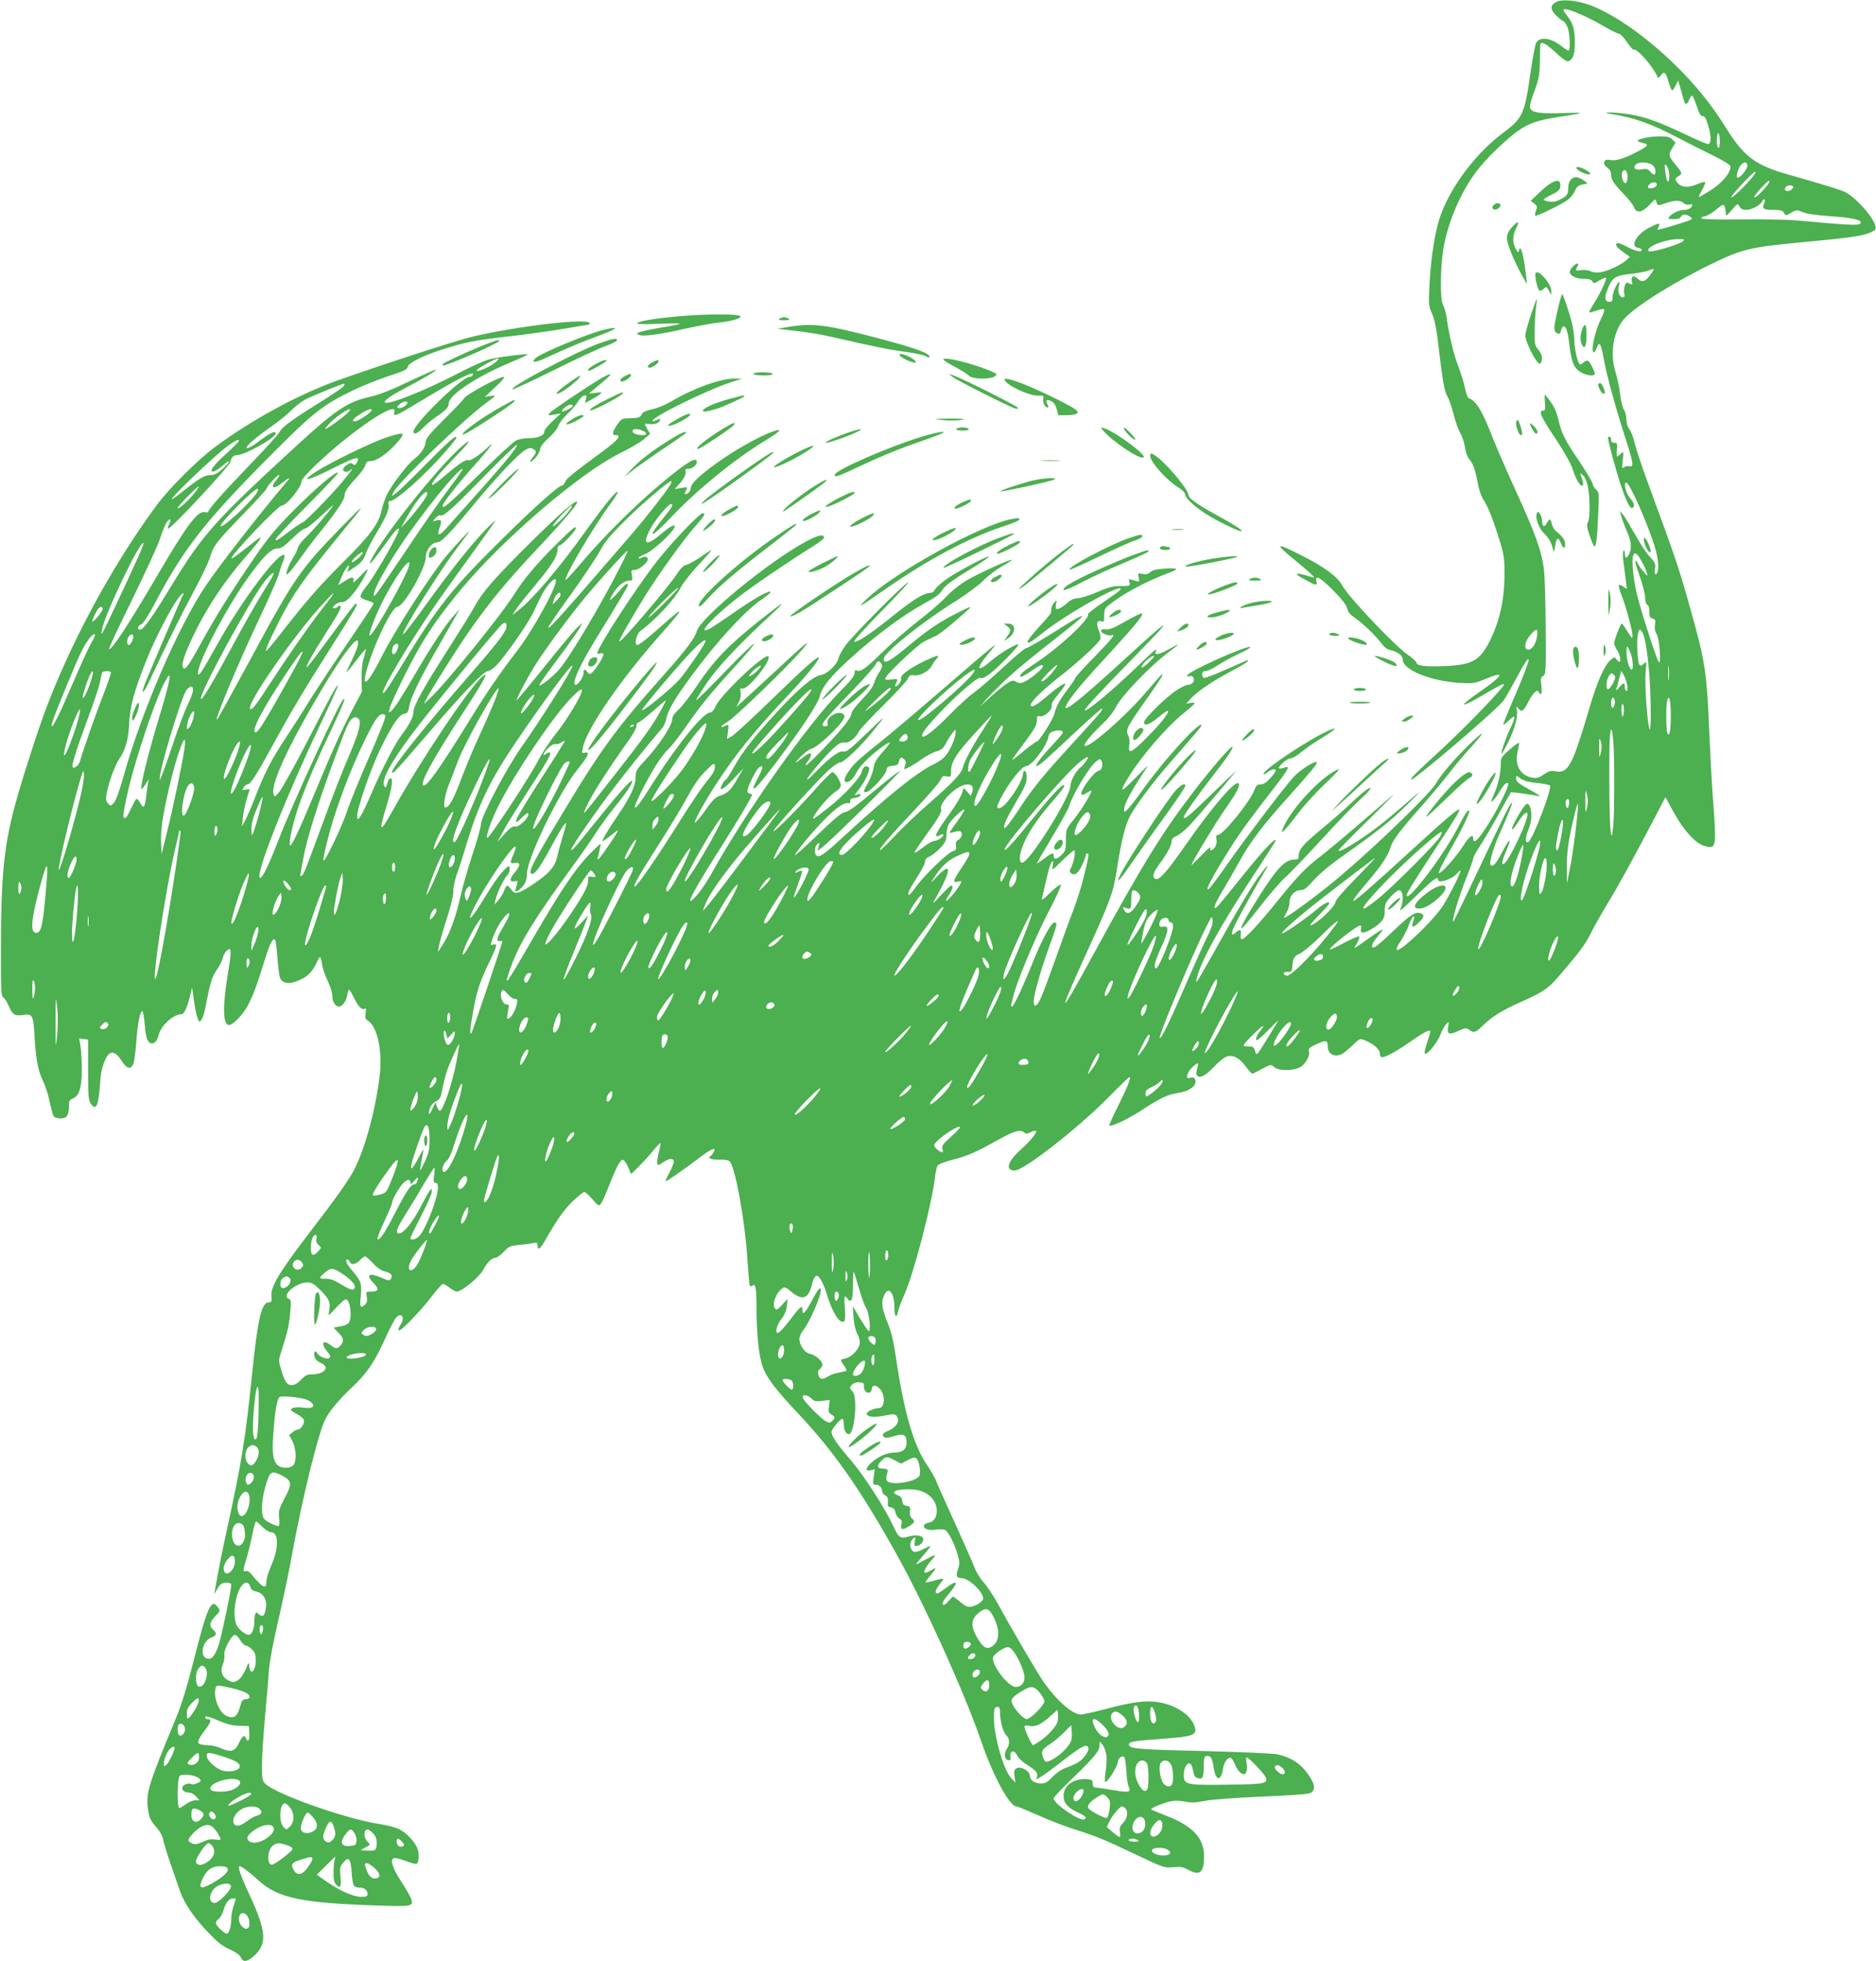 <?xml version="1.0" standalone="no"?>
<!DOCTYPE svg PUBLIC "-//W3C//DTD SVG 20010904//EN"
 "http://www.w3.org/TR/2001/REC-SVG-20010904/DTD/svg10.dtd">
<svg version="1.0" xmlns="http://www.w3.org/2000/svg"
 width="1225pt" height="1280pt" viewBox="0 0 1225 1280"
 preserveAspectRatio="xMidYMid meet">
<g transform="translate(0,1280) scale(0.1,-0.1)"
fill="#4caf50" stroke="none">
<path d="M10158 12785 c-38 -21 -35 -51 9 -91 20 -19 40 -34 44 -34 4 0 14
-15 23 -34 17 -36 23 -156 7 -156 -4 0 -25 13 -45 29 -69 55 -143 64 -166 20
-6 -11 -22 -98 -36 -192 -39 -276 -49 -297 -189 -402 -191 -144 -369 -396
-418 -595 -26 -104 -47 -254 -53 -395 -6 -122 -5 -133 16 -180 15 -32 28 -91
37 -165 32 -271 44 -345 64 -376 10 -17 28 -69 40 -115 11 -46 31 -102 44
-125 13 -22 27 -64 31 -93 4 -32 16 -64 29 -79 26 -31 39 -71 56 -162 6 -36
22 -81 35 -100 30 -45 65 -134 107 -270 29 -97 32 -115 31 -235 -2 -150 -30
-279 -87 -400 -69 -144 -117 -174 -296 -182 -128 -6 -191 1 -191 21 0 7 -24
29 -54 50 -88 60 -392 381 -430 453 -31 59 -119 124 -275 202 -164 83 -171 76
-33 -37 87 -71 131 -112 121 -112 -2 0 -26 7 -53 15 -27 8 -52 13 -54 10 -7
-6 -7 -6 48 -37 73 -41 83 -43 76 -13 -12 47 25 27 111 -60 57 -57 85 -95 90
-116 4 -23 19 -40 52 -63 51 -35 132 -113 173 -167 17 -23 38 -39 57 -42 47
-10 81 -36 81 -63 0 -65 179 -139 370 -151 91 -5 98 -4 173 27 132 55 114 22
-50 -92 -58 -40 -100 -74 -94 -76 7 -2 49 17 94 44 145 84 167 96 167 86 0
-19 -242 -270 -401 -417 -186 -171 -211 -196 -204 -203 11 -12 564 460 603
516 12 15 48 80 82 143 112 209 108 155 -9 -115 -43 -99 -77 -183 -75 -185 3
-3 20 11 39 29 43 42 45 26 5 -58 -29 -62 -63 -162 -55 -162 3 0 20 31 39 68
45 89 69 174 61 215 -5 29 -4 30 8 15 23 -29 35 -21 67 42 30 59 60 86 68 62
2 -7 8 -12 14 -12 6 0 7 21 3 54 -6 46 -4 55 11 64 18 10 19 28 17 314 -1 167
-6 340 -12 386 -15 116 -54 226 -179 499 -60 131 -128 288 -152 348 -71 184
-111 250 -161 267 -6 2 -17 33 -24 69 -8 37 -28 100 -44 142 -29 72 -61 209
-76 322 -4 28 -14 60 -22 73 -20 32 -19 237 1 363 28 173 112 372 217 511 59
80 206 221 280 270 69 46 125 64 252 84 181 27 187 31 37 26 -169 -6 -220 4
-220 43 0 13 14 61 32 107 26 71 31 98 33 183 1 55 2 106 3 113 4 25 34 10 97
-48 35 -33 71 -60 78 -60 32 0 50 38 50 107 2 96 -9 136 -48 188 -32 41 -33
45 -14 45 31 0 155 -54 249 -110 47 -27 92 -50 101 -50 9 0 33 -25 53 -55 20
-31 41 -53 46 -50 19 12 129 -116 153 -177 3 -9 10 -6 22 10 22 30 32 22 51
-44 8 -29 19 -54 23 -54 4 0 14 15 23 32 l15 33 11 -35 c6 -19 16 -54 22 -77
13 -51 23 -54 40 -13 7 16 16 28 20 25 5 -3 18 -35 30 -70 16 -48 26 -65 38
-63 11 2 21 -13 33 -52 24 -74 25 -130 2 -130 -10 0 -83 31 -163 70 -183 86
-272 116 -396 130 -96 10 -142 7 -68 -5 152 -25 255 -62 434 -156 63 -33 166
-85 228 -115 72 -36 112 -61 112 -72 0 -41 -54 -105 -128 -153 -42 -26 -77
-47 -79 -45 -2 2 8 23 21 46 14 24 23 47 20 51 -2 4 -23 -1 -47 -11 -55 -25
-102 -25 -127 0 -11 11 -20 24 -20 30 0 5 9 14 20 20 27 15 26 21 -20 76 -46
56 -47 65 -19 110 l20 33 -20 20 c-17 17 -34 21 -82 21 -66 0 -152 -18 -144
-30 2 -4 18 -10 35 -14 38 -7 32 -19 -23 -48 -94 -50 -151 -69 -188 -63 -29 5
-38 3 -43 -12 -5 -12 0 -23 18 -36 17 -12 26 -28 26 -46 0 -33 18 -61 86 -131
29 -30 58 -67 63 -82 16 -42 52 -37 101 14 39 41 41 42 46 20 7 -26 9 -26 64
-7 55 19 95 19 114 -1 10 -9 24 -13 36 -9 11 3 20 2 20 -2 0 -18 -25 -33 -52
-33 -33 0 -78 -21 -97 -44 -12 -14 -8 -16 28 -16 28 0 44 5 47 15 8 19 34 19
59 1 18 -13 18 -14 -1 -23 -17 -9 -197 -63 -210 -63 -2 0 0 9 6 20 14 27 1 26
-59 -5 -86 -43 -131 -125 -73 -133 12 -2 22 -8 22 -13 0 -18 -41 -9 -97 21
-41 22 -60 27 -67 20 -11 -11 5 -29 65 -71 l22 -15 -22 -21 c-33 -31 -125 -74
-171 -80 -25 -4 -51 -1 -65 7 -14 7 -39 10 -59 7 -39 -6 -41 -5 -26 24 7 13 7
19 0 19 -15 0 -50 -38 -50 -54 0 -25 42 -46 92 -46 33 0 50 -5 56 -17 9 -15
13 -14 46 7 21 12 40 20 43 17 7 -8 -38 -103 -81 -171 -20 -31 -32 -56 -27
-56 5 0 27 7 49 14 24 9 44 11 47 6 3 -5 -6 -32 -20 -59 -41 -81 -71 -221 -47
-221 4 0 13 15 20 33 17 42 25 27 46 -84 20 -109 73 -301 136 -498 56 -173 61
-202 30 -194 -11 3 -27 0 -35 -7 -14 -11 -15 -6 -9 46 7 58 7 59 -13 42 -11
-10 -22 -18 -24 -18 -2 0 -3 20 -1 45 4 40 2 45 -17 45 -14 0 -21 6 -21 20 0
11 -4 20 -10 20 -5 0 -10 -3 -10 -7 0 -23 54 -222 84 -311 37 -110 61 -156 76
-147 17 10 11 32 -16 64 -28 33 -45 101 -25 101 23 0 151 -294 191 -435 22
-78 24 -156 3 -162 -8 -3 -10 8 -6 34 4 34 0 43 -34 79 -21 22 -64 87 -96 145
-32 57 -67 115 -78 129 l-21 25 7 -30 c4 -16 20 -60 36 -97 31 -71 36 -112 17
-153 -15 -33 -28 -32 -28 2 0 16 -4 23 -9 18 -5 -6 -5 -38 0 -75 5 -36 12 -90
15 -120 l7 -54 -26 17 c-34 22 -35 9 -6 -65 27 -70 69 -226 69 -258 -1 -21 -6
-17 -33 28 -17 28 -34 52 -37 52 -8 0 -50 -108 -50 -128 0 -9 9 -30 20 -47 19
-28 27 -75 14 -75 -4 0 -13 8 -20 18 -12 16 -14 15 -40 -8 -39 -36 -87 -145
-134 -306 -114 -386 -140 -434 -224 -418 -30 5 -44 1 -76 -21 -32 -22 -46 -26
-74 -21 -78 15 -116 79 -97 167 6 27 11 55 11 60 0 6 -27 -12 -60 -41 -56 -49
-60 -55 -60 -95 0 -61 -18 -140 -47 -204 -19 -45 -20 -52 -6 -38 10 8 32 38
48 66 17 28 36 51 43 51 6 0 12 -2 12 -5 0 -19 -57 -139 -104 -218 -77 -131
-126 -187 -126 -143 0 37 -23 21 -64 -42 -50 -79 -151 -190 -161 -180 -4 4 24
63 63 130 82 143 144 269 136 277 -8 9 -31 -25 -71 -104 -87 -172 -315 -477
-338 -453 -7 7 36 78 197 323 134 203 152 234 145 241 -7 7 -99 -71 -312 -267
-244 -223 -365 -329 -377 -329 -10 0 18 37 121 159 67 80 109 146 121 191 12
44 67 117 203 269 58 66 137 160 175 209 37 49 102 126 143 171 97 107 101
124 8 36 -93 -87 -203 -213 -228 -262 -31 -61 -383 -403 -631 -613 -119 -102
-346 -270 -364 -270 -3 0 3 15 14 33 11 17 20 48 20 68 0 43 33 79 73 79 18 0
37 12 59 37 57 64 111 111 193 170 265 188 330 240 444 352 76 74 97 98 53 60
-163 -142 -251 -213 -332 -268 -96 -66 -170 -106 -170 -92 0 5 89 96 198 202
108 106 179 178 156 159 -22 -19 -119 -103 -215 -185 -96 -83 -210 -178 -254
-212 -98 -75 -152 -131 -283 -293 -114 -142 -214 -250 -232 -250 -8 0 -11 11
-8 30 5 34 -6 38 -34 13 -32 -29 -32 -5 0 59 31 63 149 274 191 342 36 58 17
42 -37 -31 -54 -75 -139 -217 -287 -483 -54 -96 -104 -184 -112 -195 -14 -19
-15 -19 -9 8 25 110 153 342 367 668 82 125 149 229 149 233 0 24 -84 -66
-215 -229 -83 -104 -159 -196 -168 -204 -32 -26 -19 12 39 110 31 51 81 139
111 194 69 124 150 230 322 421 144 161 186 212 179 219 -12 12 -112 -52 -153
-98 -74 -84 -296 -377 -420 -552 -62 -89 -121 -168 -130 -175 -36 -30 21 80
138 264 67 106 138 204 299 410 84 109 95 132 52 115 -15 -5 -29 -7 -32 -4
-10 10 52 65 74 65 12 0 44 18 70 41 27 22 86 63 131 90 91 55 115 79 56 54
-124 -52 -433 -257 -433 -287 0 -5 12 0 26 11 28 22 54 27 54 11 0 -5 -16 -28
-36 -50 -25 -28 -45 -40 -63 -40 -22 0 -29 -7 -40 -35 -27 -76 -205 -295 -239
-295 -11 0 -13 -8 -9 -29 4 -17 0 -36 -9 -50 -18 -25 -39 -28 -30 -3 3 9 -23
-13 -59 -51 -36 -37 -65 -65 -65 -62 0 14 158 276 224 370 72 103 96 149 83
162 -22 21 -170 -151 -346 -403 -122 -175 -171 -230 -195 -221 -26 10 -18 40
25 98 49 66 79 121 79 148 0 14 11 26 33 35 17 7 55 38 83 67 42 44 235 270
303 354 9 11 -59 -53 -151 -142 -154 -150 -188 -178 -188 -155 0 13 92 143
184 261 96 123 141 189 134 197 -9 8 -131 -133 -249 -286 -210 -273 -335 -476
-649 -1050 -242 -444 -254 -447 -58 -15 157 344 178 401 199 539 29 193 57
306 91 366 42 75 154 224 263 348 188 215 205 236 200 240 -19 19 -243 -227
-380 -418 -45 -63 -92 -124 -104 -134 -21 -19 -21 -19 -21 3 0 27 38 102 98
194 26 40 51 79 56 87 5 8 -32 -28 -83 -80 -94 -97 -105 -97 -48 -2 86 143
254 338 373 433 35 28 64 54 64 58 0 5 -12 6 -27 3 l-28 -5 30 33 c45 48 137
111 257 175 95 50 133 75 113 75 -3 0 -66 -27 -140 -60 -75 -34 -140 -58 -145
-55 -6 3 -10 15 -10 26 0 13 7 19 23 19 12 0 46 16 76 36 29 20 92 54 139 76
48 22 82 42 75 45 -26 10 -402 -158 -410 -184 -3 -7 3 -10 15 -6 12 3 22 -2
26 -12 8 -23 -11 -45 -38 -45 -12 0 -46 -17 -76 -37 -69 -45 -210 -185 -210
-207 0 -28 33 -17 90 29 30 25 58 45 63 45 21 0 -36 -75 -129 -168 -107 -109
-130 -119 -120 -53 4 22 1 46 -8 63 -18 34 -8 53 125 241 54 76 99 144 99 150
0 13 3 16 -120 -126 -134 -155 -365 -355 -387 -334 -9 9 40 70 114 140 39 37
77 85 94 120 34 66 223 263 329 342 91 68 94 73 19 31 -71 -39 -102 -46 -93
-21 4 8 3 15 0 15 -4 0 -68 -60 -144 -133 -136 -131 -308 -274 -318 -264 -7 7
79 100 286 312 96 99 189 195 205 214 65 73 -17 6 -230 -190 -331 -304 -441
-385 -364 -271 43 64 107 138 283 329 155 169 203 229 193 239 -3 4 -51 -19
-107 -51 -77 -44 -107 -56 -130 -53 -21 3 -30 0 -30 -9 0 -16 47 -36 67 -29
33 13 4 -24 -112 -143 -69 -70 -125 -132 -125 -138 0 -5 -21 -36 -46 -69 -52
-67 -78 -115 -89 -161 -7 -36 -100 -183 -115 -183 -5 0 -35 -21 -67 -47 -84
-69 -93 -76 -93 -70 0 2 36 53 80 111 64 86 80 114 80 142 0 30 3 34 19 29 26
-8 84 42 78 67 -4 13 11 39 45 79 27 33 47 63 44 66 -7 7 -56 -27 -135 -94
-59 -50 -91 -65 -91 -43 0 20 86 104 187 182 120 93 260 222 268 247 3 10 -2
35 -10 56 -19 45 -13 69 15 60 18 -6 20 -2 20 39 0 43 3 47 53 84 93 70 234
143 382 198 58 22 44 28 -51 22 -43 -3 -69 -10 -83 -22 -15 -14 -29 -17 -52
-12 -30 6 -30 5 -24 -24 6 -29 6 -29 -27 -19 -18 5 -34 9 -36 9 -1 0 0 -10 3
-22 6 -22 3 -23 -57 -23 -51 0 -80 -7 -152 -39 -48 -21 -106 -39 -127 -40 -26
-2 -48 -11 -66 -28 -34 -31 -68 -50 -77 -41 -3 3 -3 18 0 32 6 25 5 25 -11 9
-10 -9 -19 -27 -20 -40 -1 -13 -3 -26 -4 -30 0 -5 -35 -45 -76 -89 -41 -45
-75 -88 -75 -96 0 -18 18 -8 102 59 159 127 539 337 503 278 -4 -6 -54 -42
-111 -81 -58 -38 -102 -74 -100 -78 17 -27 -185 -215 -339 -317 -87 -57 -112
-80 -101 -91 3 -4 33 12 66 35 58 41 80 50 80 33 0 -14 -78 -80 -115 -98 -30
-14 -38 -15 -60 -3 -22 12 -28 10 -62 -12 -21 -14 -69 -54 -108 -89 l-70 -64
49 55 c27 30 87 90 134 134 83 75 147 127 386 315 58 46 105 86 102 88 -6 7
-47 -16 -205 -116 -80 -50 -152 -91 -160 -91 -9 0 -77 -57 -151 -126 -74 -69
-160 -143 -190 -164 -30 -21 -102 -86 -158 -144 -101 -102 -167 -155 -179
-142 -12 12 23 59 120 161 105 112 243 229 257 220 19 -12 75 30 161 117 49
49 89 94 89 100 0 16 -118 -53 -176 -103 -97 -85 -107 -58 -17 49 25 28 42 52
39 52 -2 0 -58 -46 -124 -102 -423 -365 -540 -464 -643 -546 -64 -50 -133
-110 -152 -131 -43 -48 -72 -100 -60 -111 17 -16 51 10 73 54 22 46 90 114
175 175 25 18 45 28 45 24 0 -5 -22 -34 -50 -65 -37 -42 -51 -66 -56 -99 -3
-24 -19 -68 -35 -96 -34 -61 -34 -63 -13 -63 24 0 124 108 131 140 4 25 11 29
42 32 27 2 37 8 39 23 6 31 18 38 35 20 12 -12 14 -22 7 -40 -5 -14 -7 -25 -4
-25 11 0 69 33 115 67 27 19 68 41 92 48 33 10 46 20 63 53 12 23 31 53 43 68
19 24 21 25 21 7 0 -33 -27 -101 -57 -144 -19 -27 -48 -49 -90 -69 -101 -48
-298 -206 -564 -451 -142 -131 -172 -154 -194 -145 -20 7 -19 60 2 77 15 13
16 11 9 -14 l-7 -29 30 22 c43 30 513 492 507 498 -3 2 -67 -47 -143 -110
-160 -133 -188 -153 -226 -162 -17 -4 -84 -62 -172 -148 -80 -77 -145 -136
-145 -130 0 6 33 51 73 99 136 162 233 248 274 241 12 -2 17 2 15 14 -2 12 6
18 29 20 18 2 34 9 37 17 3 10 -2 11 -19 6 -24 -8 -24 -8 4 26 45 56 83 137
70 150 -18 18 -39 4 -46 -28 -8 -37 -115 -154 -217 -234 -107 -84 -115 -88
-88 -44 28 49 110 137 142 154 14 8 26 23 26 34 0 26 -38 87 -55 87 -7 0 -56
-48 -108 -107 -112 -127 -277 -292 -277 -277 0 14 285 329 359 396 35 31 69
54 76 52 17 -7 129 98 208 195 101 123 98 122 -36 -7 -106 -103 -131 -121
-150 -117 -27 7 -87 -37 -177 -129 -82 -85 -81 -67 3 32 105 123 152 164 181
156 27 -6 74 29 95 73 8 15 81 93 162 173 81 80 152 157 157 171 9 21 15 25
44 21 38 -4 95 29 114 66 6 12 19 31 29 42 26 29 5 25 -78 -14 -91 -44 -160
-93 -154 -111 3 -7 -1 -22 -9 -34 -19 -27 -39 -28 -24 -2 16 31 13 33 -30 26
-30 -5 -40 -3 -40 6 0 21 212 222 255 243 22 10 55 26 73 34 19 9 68 46 110
82 149 128 147 126 42 74 -120 -59 -206 -117 -344 -233 -109 -90 -146 -109
-146 -72 0 40 245 237 477 382 65 41 143 99 173 129 30 31 86 73 123 94 38 21
66 40 64 42 -7 8 -223 -91 -302 -138 -38 -23 -95 -68 -125 -101 -30 -33 -113
-105 -185 -160 -71 -56 -179 -150 -239 -209 -104 -103 -141 -128 -165 -113 -7
4 -11 -4 -11 -18 0 -18 -27 -52 -93 -118 -212 -214 -617 -787 -841 -1190 -48
-87 -119 -179 -138 -179 -15 0 57 127 204 357 123 196 198 322 198 336 0 4 -7
7 -15 7 -8 0 -15 8 -15 18 0 24 54 134 74 151 31 26 31 -1 -2 -59 -17 -32 -32
-64 -32 -71 0 -22 40 23 145 161 171 228 275 384 289 439 15 59 69 126 191
237 176 160 351 290 500 371 61 33 94 57 105 78 16 31 72 71 224 163 48 30 85
56 83 59 -8 8 -196 -92 -273 -144 -38 -27 -73 -58 -79 -71 -6 -13 -18 -22 -33
-22 -40 0 -113 -46 -246 -153 -140 -113 -228 -171 -248 -165 -8 3 69 88 182
203 107 109 184 192 170 185 -35 -18 -358 -343 -407 -410 -22 -30 -43 -67 -47
-83 -11 -46 -73 -106 -117 -113 -51 -8 -151 -94 -295 -251 -147 -161 -215
-249 -271 -348 -26 -47 -50 -85 -55 -85 -4 0 -14 -13 -23 -30 -28 -53 8 -36
76 38 l63 67 -29 -50 c-48 -87 -72 -112 -117 -126 -36 -12 -52 -26 -100 -94
-31 -44 -62 -81 -69 -84 -16 -5 55 125 138 253 122 188 254 351 459 568 124
130 219 246 210 256 -10 9 -95 -67 -312 -278 -122 -118 -236 -224 -254 -234
l-33 -19 6 47 c7 49 6 51 -24 36 -10 -6 -19 -7 -19 -2 0 4 19 19 42 32 44 24
387 356 481 464 80 92 35 57 -165 -130 -101 -93 -201 -186 -222 -204 l-39 -35
18 34 c11 22 15 45 11 63 -5 25 -3 29 11 24 33 -13 194 186 170 210 -22 23
-307 -246 -343 -323 -11 -26 -26 -43 -36 -43 -45 0 -212 -205 -368 -450 -95
-150 -116 -178 -125 -168 -7 7 80 181 133 265 28 45 66 96 84 112 19 16 70 81
113 143 100 145 170 230 328 402 70 76 124 142 121 145 -4 3 -88 -78 -188
-181 -100 -104 -185 -188 -190 -188 -4 0 26 48 66 108 74 108 206 250 413 441
126 116 105 106 -72 -34 -197 -157 -292 -256 -397 -413 -48 -72 -105 -147
-127 -165 -23 -21 -39 -43 -39 -56 0 -45 -83 -172 -182 -278 -53 -57 -58 -66
-58 -108 0 -54 -34 -125 -113 -243 -69 -100 -111 -172 -101 -172 4 0 26 16 50
35 23 19 45 35 48 35 9 0 -111 -177 -125 -186 -8 -5 -10 -2 -6 9 3 8 9 33 13
54 l6 38 -42 -40 c-111 -105 -205 -242 -409 -595 -177 -306 -190 -321 -130
-157 50 139 160 317 382 621 61 83 135 189 165 236 30 47 83 119 116 160 80
98 128 168 124 182 -5 15 -88 -78 -245 -274 -127 -159 -153 -188 -153 -172 0
14 139 217 249 363 93 124 244 312 348 433 8 9 19 36 24 60 13 56 53 125 156
266 167 228 358 437 466 509 39 26 65 49 58 51 -19 6 -106 -44 -241 -138 -69
-48 -140 -95 -157 -104 -92 -46 22 77 190 208 94 73 344 243 490 333 37 23 67
47 67 53 0 26 -36 19 -116 -24 -239 -127 -689 -496 -714 -585 -12 -44 -70
-122 -198 -266 -329 -369 -424 -498 -689 -940 -177 -293 -212 -360 -196 -376
17 -17 55 31 124 160 65 121 99 175 105 168 2 -2 -7 -39 -21 -83 -13 -43 -30
-103 -36 -132 -14 -67 -54 -114 -156 -182 -98 -65 -120 -71 -145 -36 -25 34
-31 33 -46 -6 -6 -18 -23 -46 -38 -63 l-25 -30 6 30 c9 44 53 137 76 161 12
13 19 32 17 46 -4 22 -6 21 -47 -22 -24 -25 -74 -98 -113 -162 -110 -184 -138
-186 -36 -3 89 158 228 351 235 328 2 -5 -5 -29 -16 -53 -23 -51 -21 -59 14
-52 35 6 33 -21 -6 -65 -33 -39 -34 -60 -1 -55 12 2 22 2 22 0 0 -2 -4 -18 -9
-36 -11 -36 -5 -39 25 -14 30 24 44 55 44 96 0 101 211 537 333 687 68 84 82
115 46 106 -19 -5 -20 -3 -14 31 23 122 252 455 519 753 64 72 115 133 112
136 -5 5 -15 -3 -170 -139 -49 -43 -95 -78 -104 -78 -23 0 -8 71 20 92 103 76
228 212 263 284 12 25 63 90 114 145 51 54 90 99 87 99 -3 0 -36 -20 -72 -46
-37 -25 -79 -48 -93 -51 -18 -3 -38 -24 -63 -62 -59 -90 -365 -448 -374 -438
-6 5 79 154 169 299 87 139 254 372 326 452 62 70 71 86 49 86 -20 0 -195
-183 -292 -305 -133 -168 -396 -571 -396 -609 0 -4 9 -4 20 -1 13 4 20 2 20
-7 0 -18 -51 -98 -74 -118 -16 -13 -20 -12 -31 3 -17 23 -25 21 -25 -7 0 -24
-34 -76 -51 -76 -31 0 22 120 129 295 163 265 212 348 212 356 0 20 -19 6 -64
-47 -54 -62 -70 -66 -32 -6 31 50 72 82 103 82 23 0 25 3 19 35 -6 33 -5 35
19 35 26 0 85 48 85 69 0 17 -19 22 -40 11 -11 -6 -20 -7 -20 -2 0 5 20 17 44
26 42 16 165 126 187 168 18 33 -17 20 -73 -28 -104 -90 -137 -85 -87 14 29
60 121 172 140 172 17 0 9 -19 -33 -70 -133 -163 -110 -168 41 -9 168 177 415
377 609 494 96 58 118 83 52 60 -79 -28 -205 -96 -319 -172 -142 -96 -221
-167 -221 -199 0 -13 -9 -28 -20 -34 -23 -12 -25 -7 -9 22 10 19 9 20 -33 13
l-43 -7 26 28 c35 38 52 72 45 90 -4 10 2 14 19 14 26 0 55 24 55 46 0 40 -81
-12 -267 -171 -163 -140 -349 -326 -482 -483 -57 -67 -106 -121 -108 -118 -14
13 179 343 282 482 35 48 62 90 59 93 -10 10 -87 -85 -201 -243 -176 -247
-351 -453 -445 -527 l-43 -34 21 33 c11 18 67 89 125 158 113 136 149 193 149
236 0 17 5 28 14 28 15 0 106 96 106 111 0 19 -16 6 -122 -98 -130 -128 -218
-232 -278 -328 -82 -133 -450 -588 -555 -685 l-37 -35 17 35 c27 53 203 333
275 435 140 200 245 328 473 570 158 168 244 271 235 280 -11 11 -105 -70
-287 -249 -242 -238 -329 -337 -379 -429 -21 -40 -100 -166 -174 -282 -157
-244 -228 -371 -228 -409 0 -34 -26 -85 -80 -156 -43 -57 -129 -226 -200 -390
-22 -52 -50 -111 -62 -130 -20 -32 -23 -33 -26 -13 -6 42 87 314 158 458 74
150 117 212 152 217 18 2 24 12 30 48 10 59 74 190 194 397 53 93 105 184 116
203 l20 35 -36 -40 c-55 -60 -143 -193 -241 -360 -101 -173 -149 -248 -172
-267 -15 -12 -16 -10 -9 17 10 43 133 295 199 406 71 122 149 229 262 366 282
338 780 765 1046 896 63 31 133 72 154 91 l40 34 -18 30 c-9 17 -17 32 -17 34
0 2 16 2 35 0 34 -4 65 10 65 30 0 5 -9 4 -19 -2 -11 -5 -22 -10 -25 -10 -62
0 331 198 509 256 l70 22 -46 1 c-90 2 -269 -62 -414 -148 -39 -23 -96 -47
-129 -53 -35 -8 -61 -19 -64 -28 -9 -24 -24 -30 -79 -30 -47 0 -54 -3 -76 -32
-14 -18 -28 -43 -32 -55 -5 -19 -2 -23 14 -23 42 0 19 -30 -77 -101 -214 -158
-244 -183 -253 -206 -5 -13 -14 -23 -22 -23 -20 0 -185 -147 -390 -350 -324
-318 -423 -443 -655 -825 -94 -155 -122 -195 -122 -174 1 35 168 314 328 549
47 69 156 222 242 340 86 118 160 222 164 230 4 8 -24 -17 -63 -57 -90 -92
-231 -269 -401 -505 -74 -103 -136 -183 -138 -178 -8 22 231 402 360 574 34
44 66 88 71 96 13 21 -86 -85 -143 -152 -106 -126 -344 -496 -435 -677 -69
-138 -115 -191 -101 -117 28 146 171 456 211 456 41 0 185 252 185 323 0 47
39 97 75 97 26 0 80 55 237 245 147 178 287 326 333 355 27 17 38 19 55 10 25
-14 25 -21 -1 -54 -30 -38 -19 -42 16 -6 15 16 29 41 31 56 2 18 21 44 59 78
31 28 58 62 60 76 3 13 28 47 57 75 29 28 62 66 73 85 11 19 29 36 39 38 16 3
18 0 12 -22 l-7 -27 38 20 c21 11 47 27 58 36 19 16 18 16 -25 11 l-45 -5 26
22 c14 12 47 39 73 61 26 21 45 40 42 43 -3 3 -27 -7 -53 -22 -87 -50 -328
-212 -343 -230 -14 -17 -12 -18 29 -11 l43 7 -55 -51 c-30 -27 -54 -58 -53
-67 2 -25 -41 -43 -102 -43 -29 0 -67 -7 -84 -16 -17 -9 -127 -110 -244 -225
-197 -193 -234 -225 -234 -200 0 17 101 145 213 270 105 117 139 166 74 104
-44 -42 -107 -84 -118 -77 -15 9 -63 -23 -148 -96 -46 -39 -85 -69 -88 -66
-11 10 31 61 140 174 114 115 133 152 32 60 -153 -140 -493 -568 -570 -718
-30 -59 6 -20 85 91 68 94 87 116 95 107 12 -12 -156 -306 -217 -381 -22 -26
-37 -54 -34 -62 3 -8 23 -19 45 -25 23 -6 41 -15 41 -19 0 -5 -78 -123 -173
-262 -95 -140 -204 -305 -243 -367 -38 -63 -107 -171 -153 -240 -97 -146 -143
-235 -205 -395 -24 -63 -54 -132 -66 -153 l-21 -39 7 60 c3 33 15 87 25 120
10 33 19 62 19 64 0 2 -11 0 -26 -3 -23 -6 -24 -5 -14 14 6 11 17 20 25 20 20
0 58 59 165 255 117 214 185 330 375 630 169 267 178 282 173 296 -3 10 -36
-32 -243 -313 -43 -59 -81 -106 -83 -104 -6 7 39 88 120 215 96 150 111 178
99 186 -5 3 -12 1 -16 -5 -3 -5 -13 -10 -22 -10 -14 0 -14 3 2 20 10 11 31 20
46 20 20 0 38 12 69 48 36 40 100 148 100 167 0 4 -22 -18 -49 -47 -36 -38
-48 -47 -44 -30 7 30 -12 29 -60 -3 -20 -14 -37 -24 -37 -22 0 3 11 29 24 60
26 57 55 90 41 46 l-7 -23 29 20 c64 42 74 53 92 102 10 28 42 89 70 135 63
105 84 154 78 184 -3 16 0 23 11 23 37 0 226 169 354 315 43 49 78 93 78 97 0
23 -38 -10 -215 -188 -180 -182 -235 -227 -190 -157 52 80 443 455 589 565 79
59 79 59 40 53 l-39 -6 70 65 c45 42 64 65 53 66 -31 0 -238 -112 -256 -138
-9 -15 -70 -78 -135 -142 -85 -85 -117 -123 -117 -141 0 -33 -31 -81 -74 -114
-44 -33 -148 -169 -180 -234 -12 -25 -28 -72 -35 -103 -18 -86 -75 -163 -244
-331 -159 -158 -236 -246 -402 -457 -53 -69 -101 -126 -106 -128 -12 -5 12 50
78 183 91 181 162 282 397 569 186 225 187 231 11 51 -266 -272 -306 -331
-599 -875 -109 -201 -202 -369 -207 -375 -29 -29 132 357 266 640 68 143 128
280 135 305 6 25 18 62 27 83 9 20 13 40 10 43 -32 32 -275 -290 -435 -576
-102 -183 -125 -218 -129 -199 -13 58 197 456 346 656 88 119 135 163 172 163
25 0 44 13 97 65 36 36 73 65 84 65 10 0 57 37 105 83 48 45 83 75 78 67 -17
-30 -135 -167 -178 -207 -24 -22 -47 -52 -51 -66 -3 -14 -19 -47 -36 -74 -16
-26 -32 -61 -36 -78 -7 -28 -6 -29 10 -16 10 8 45 53 79 100 33 48 95 129 137
181 99 122 150 200 150 225 0 26 20 56 81 121 27 29 51 64 55 78 5 20 12 26
33 26 38 0 107 47 163 109 73 81 66 86 -58 46 -93 -30 -371 -165 -464 -226
-106 -68 -50 -58 105 20 164 82 191 89 164 40 -8 -16 -13 -18 -25 -8 -11 9
-19 8 -39 -5 -14 -9 -25 -23 -25 -31 0 -18 31 -20 49 -2 28 25 -2 -17 -58 -83
-74 -88 -243 -260 -255 -260 -5 0 -41 -24 -80 -53 -88 -67 -96 -71 -96 -56 0
7 93 106 207 221 114 114 204 210 201 213 -12 12 -142 -97 -283 -239 -122
-122 -170 -180 -257 -306 -152 -222 -255 -385 -341 -542 -93 -170 -116 -203
-130 -189 -18 18 7 92 77 236 82 167 198 340 325 485 91 104 111 130 96 130
-2 0 -43 -31 -91 -70 -48 -38 -89 -68 -92 -65 -13 13 302 345 328 345 32 0
130 122 130 163 0 7 37 49 82 93 236 227 550 440 523 354 -11 -34 14 -24 155
62 261 158 380 218 355 178 -3 -5 -12 -10 -19 -10 -51 0 -366 -308 -366 -357
0 -24 26 -13 65 27 22 22 57 52 80 67 64 43 85 65 85 89 0 55 177 173 398 266
67 28 121 53 119 54 -7 7 -207 -18 -257 -33 -30 -8 -119 -48 -197 -89 -221
-115 -460 -210 -480 -191 -9 10 35 42 122 88 126 66 217 120 212 126 -3 2 -82
-32 -176 -77 -119 -57 -196 -87 -255 -100 -147 -32 -228 -87 -499 -337 -519
-477 -593 -561 -802 -903 -121 -199 -179 -280 -200 -280 -23 0 -18 24 7 35 14
6 49 60 96 150 182 346 329 532 757 961 275 276 333 321 536 419 63 30 167 71
231 92 94 30 118 42 120 58 4 26 98 73 227 114 150 48 211 60 441 86 118 14
279 36 358 50 79 14 147 25 152 25 6 0 10 5 10 10 0 37 -489 -20 -775 -90
-103 -25 -592 -184 -870 -283 -253 -90 -554 -253 -795 -430 -118 -87 -306
-274 -389 -387 -297 -402 -584 -938 -746 -1395 -63 -178 -151 -457 -185 -590
-65 -252 -83 -443 -84 -883 -1 -297 1 -334 15 -342 9 -5 26 -32 37 -59 25 -56
39 -64 98 -55 56 8 62 -5 69 -138 9 -152 23 -226 56 -294 16 -34 36 -97 44
-139 9 -43 20 -84 26 -92 6 -7 26 -13 45 -13 40 0 54 21 54 80 0 34 4 42 25
50 41 16 59 70 59 185 0 55 -3 124 -8 153 l-9 54 29 -4 29 -3 0 -195 c0 -173
2 -199 18 -224 31 -47 49 -16 58 103 8 109 12 126 36 183 27 65 64 62 108 -7
33 -52 60 -59 76 -17 6 15 14 79 19 142 8 119 24 200 39 200 5 0 12 -41 16
-90 7 -90 20 -120 49 -120 18 0 33 20 42 55 14 61 96 135 148 135 18 0 37 40
57 120 l13 55 12 -85 c7 -47 17 -98 24 -115 11 -28 12 -29 25 -11 8 10 19 44
25 75 33 169 43 203 74 249 19 26 37 62 40 79 4 17 16 39 26 48 31 28 33 2 11
-131 -39 -231 -37 -354 4 -354 26 0 91 67 123 127 36 68 57 126 106 283 35
116 58 162 72 147 4 -4 11 -56 15 -115 4 -59 12 -119 17 -133 17 -44 72 -46
148 -6 40 21 69 54 93 107 21 47 25 45 36 -25 4 -22 20 -67 36 -100 16 -33 29
-76 29 -97 0 -37 20 -68 44 -68 21 0 46 35 53 74 3 20 9 36 13 36 3 0 17 -22
30 -50 27 -58 53 -85 71 -74 9 5 11 -2 6 -29 -5 -30 -2 -38 19 -52 58 -38 91
-195 74 -348 -25 -219 -94 -477 -166 -619 -34 -67 -124 -194 -308 -433 -180
-235 -238 -332 -234 -392 3 -38 1 -43 -18 -43 -46 0 -72 -112 -108 -466 -42
-413 -69 -581 -156 -979 -42 -190 -64 -305 -86 -430 l-5 -30 17 30 c21 37 32
45 67 45 17 0 27 -5 27 -14 0 -32 -61 -325 -81 -388 -24 -75 -47 -103 -78 -93
-50 16 -29 116 29 137 33 11 38 29 15 48 -31 26 -28 51 9 89 34 35 35 38 20
59 -45 64 -70 8 -164 -364 -39 -154 -76 -273 -110 -355 -182 -439 -198 -491
-184 -594 8 -60 16 -78 60 -127 19 -22 36 -53 39 -75 4 -21 27 -96 52 -168 25
-71 51 -148 59 -170 25 -73 88 -167 174 -258 67 -71 98 -97 148 -119 40 -18
67 -37 74 -53 15 -34 40 -31 84 7 90 79 84 162 -26 399 -58 123 -81 189 -65
189 11 0 66 -41 124 -94 127 -115 282 -147 777 -163 224 -7 232 -5 220 40 -3
12 -32 65 -66 116 -59 92 -75 144 -47 154 6 2 41 -6 76 -19 34 -13 67 -22 71
-19 14 8 18 57 8 92 -12 44 -70 109 -121 134 -21 11 -80 27 -130 34 -221 34
-677 195 -746 264 -18 18 -21 32 -21 114 0 51 9 190 19 308 11 117 23 257 26
309 4 60 27 182 61 330 30 129 71 322 90 430 69 377 172 797 219 889 26 51 93
131 173 206 93 86 146 163 208 299 32 71 67 140 79 154 37 43 63 2 29 -46 -8
-12 -14 -28 -11 -35 6 -16 141 123 218 224 33 43 65 79 71 79 6 0 26 -11 44
-25 18 -14 39 -25 46 -25 34 0 150 96 175 145 23 44 54 75 76 75 11 0 36 18
56 39 32 35 42 40 96 45 33 3 75 8 93 12 28 5 32 4 32 -15 0 -34 17 -24 46 27
79 139 124 203 182 260 35 34 70 62 77 62 7 0 31 -21 54 -48 39 -44 42 -46 55
-28 8 10 31 62 52 115 45 117 73 171 91 171 8 0 23 -21 34 -47 l20 -46 48 47
c26 26 68 71 92 101 24 30 47 54 51 55 3 0 0 -25 -9 -56 -8 -31 -13 -65 -11
-75 3 -18 5 -18 41 7 39 26 67 26 67 0 0 -8 -13 -39 -29 -70 -17 -31 -28 -56
-25 -56 9 0 125 80 212 147 85 65 122 81 102 44 -5 -11 -15 -23 -20 -26 -23
-14 5 -25 56 -24 36 2 60 -3 69 -12 36 -36 100 -390 115 -637 6 -91 13 -169
16 -174 3 -5 12 -4 19 2 19 16 25 -18 25 -160 0 -149 14 -286 35 -355 23 -78
82 -157 236 -320 232 -246 408 -497 641 -915 185 -331 445 -906 553 -1220 78
-228 187 -430 231 -430 8 0 68 -25 134 -54 65 -30 170 -71 232 -91 160 -51
199 -67 412 -168 185 -88 190 -89 246 -84 48 5 63 3 103 -19 74 -39 100 -14
99 94 -1 115 -74 194 -242 259 -52 20 -99 40 -103 43 -9 8 85 46 137 55 19 4
57 2 85 -4 40 -8 67 -7 128 5 47 9 195 20 373 28 194 8 303 16 318 24 35 20
28 61 -21 128 -49 67 -112 106 -197 124 -30 6 -239 15 -465 21 -442 10 -498
15 -503 40 -4 21 20 26 215 40 213 15 237 25 209 92 -28 69 -125 130 -231 147
-84 13 -167 3 -347 -45 -73 -19 -146 -35 -161 -35 -56 0 -163 96 -249 222 -46
69 -213 354 -288 493 -30 55 -73 120 -95 145 -23 25 -50 68 -60 95 -10 28 -69
160 -130 295 -61 135 -118 261 -125 280 -8 19 -33 63 -56 97 -89 130 -152 349
-204 704 -15 105 -30 167 -56 230 -38 95 -42 135 -18 180 28 56 64 10 64 -83
0 -63 14 -77 24 -27 3 17 22 66 41 109 61 135 182 599 200 767 4 34 12 68 18
77 7 8 49 24 95 36 99 25 152 48 297 129 108 60 150 72 173 49 9 -9 18 -9 37
0 14 7 30 12 36 12 20 0 -28 -63 -90 -118 -91 -80 -111 -142 -45 -142 58 0
405 270 601 467 78 79 144 143 147 143 14 0 -10 -62 -71 -184 -35 -70 -62
-130 -60 -132 11 -11 125 43 207 97 121 79 176 106 235 114 85 13 134 50 119
90 -5 12 -14 15 -30 11 -27 -7 -30 3 -13 37 11 22 48 56 61 57 3 0 1 -16 -5
-35 -7 -25 -7 -39 0 -46 19 -19 56 1 114 62 30 32 67 61 82 64 42 11 83 -12
122 -67 20 -27 39 -48 44 -46 4 2 33 16 64 33 56 29 56 29 77 10 28 -25 120
-26 168 -1 34 17 68 76 59 101 -8 19 4 31 57 53 55 25 66 22 66 -18 0 -51 44
-74 93 -49 12 6 43 32 69 57 46 44 47 45 80 32 56 -22 98 -59 98 -86 0 -15 6
-24 15 -24 24 0 92 37 175 95 97 68 140 90 140 73 0 -7 -10 -41 -22 -75 -12
-34 -19 -66 -14 -70 13 -13 83 73 102 125 9 26 26 56 37 67 19 20 19 20 13
-17 -9 -49 6 -55 66 -27 40 19 53 21 66 11 36 -26 44 -24 90 20 68 66 126 101
261 162 137 61 170 84 235 159 127 146 181 218 207 273 15 33 66 123 112 200
79 130 169 295 319 580 l63 121 54 -99 c65 -118 140 -201 199 -219 80 -23 81
-15 57 309 -8 108 -19 314 -25 457 -13 329 -27 433 -90 664 -103 375 -112 402
-310 940 -39 107 -78 223 -86 259 -8 36 -24 76 -35 90 -11 15 -19 40 -19 64 0
21 -7 50 -16 63 -9 13 -20 59 -25 102 -5 43 -19 109 -31 147 -37 122 -13 266
58 345 75 84 332 244 588 367 182 87 237 100 546 130 363 34 429 44 483 71 24
12 28 19 22 40 -14 58 -126 182 -194 218 -29 15 -164 56 -355 110 -233 64
-307 119 -429 315 -94 152 -200 281 -338 415 -183 177 -382 317 -538 378 -91
35 -193 45 -233 22z m1072 -906 c0 -31 -4 -48 -10 -44 -5 3 -10 26 -10 51 0
24 5 44 10 44 6 0 10 -23 10 -51z m-442 -155 c12 -8 22 -26 22 -40 0 -29 -11
-31 -35 -3 -15 16 -26 19 -56 14 -41 -7 -58 7 -39 30 16 20 80 19 108 -1z
m622 -6 c0 -22 -45 -78 -63 -78 -14 0 1 61 20 82 22 25 43 23 43 -4z m-510
-67 c0 -62 -19 -41 -26 30 -5 50 -4 53 10 35 9 -12 16 -39 16 -65z m-275 18
c4 -11 4 -32 0 -46 -5 -20 -8 -23 -20 -13 -15 13 -20 61 -8 73 12 12 22 7 28
-14z m817 -26 c-44 -55 -131 -138 -137 -131 -7 7 143 168 157 168 5 0 -4 -17
-20 -37z m100 -50 c-28 -38 -81 -88 -87 -81 -7 7 84 108 97 108 5 0 0 -12 -10
-27z m-724 0 c-2 -11 -14 -19 -31 -21 -29 -4 -35 6 -15 26 19 19 50 15 46 -5z
m892 -12 c0 -15 -29 -33 -45 -27 -22 8 -6 36 21 36 13 0 24 -4 24 -9z m-190
-107 c-15 -37 -6 -44 60 -44 49 0 61 -4 70 -20 10 -19 11 -19 45 1 34 20 37
21 78 4 26 -11 93 -20 177 -26 133 -9 200 -22 200 -40 0 -23 -27 -23 -415 12
-66 6 -232 9 -370 7 -160 -2 -252 1 -255 7 -3 6 7 11 21 13 14 2 48 21 74 43
44 36 50 39 56 22 4 -10 8 -29 8 -43 1 -23 3 -22 40 20 37 43 38 44 50 22 8
-16 21 -22 44 -22 35 0 94 32 103 55 4 8 10 15 15 15 5 0 4 -12 -1 -26z m-530
-248 c-25 -23 -212 -78 -225 -65 -23 25 103 77 190 78 43 1 47 -1 35 -13z
m-210 -215 c-34 -49 -57 -57 -85 -31 -28 27 -47 18 -39 -17 6 -23 5 -24 -15
-14 -19 10 -22 9 -31 -14 -6 -15 -7 -37 -4 -51 5 -18 2 -24 -10 -24 -22 0 -35
38 -25 72 4 16 6 28 3 28 -13 0 -44 -69 -44 -97 0 -26 -4 -33 -20 -33 -30 0
-35 25 -15 76 31 82 49 95 150 106 49 5 102 15 119 22 17 7 33 12 35 10 2 -1
-7 -17 -19 -33z m-7545 -576 c-37 -31 -128 -69 -122 -52 4 13 121 77 140 77 7
-1 -1 -12 -18 -25z m-994 -159 c-7 -8 -72 -52 -144 -97 -185 -115 -255 -165
-272 -199 -9 -17 -95 -112 -192 -212 -178 -185 -273 -292 -273 -308 0 -4 -9
-6 -19 -3 -49 13 -117 -77 -313 -412 -188 -320 -302 -494 -316 -481 -3 3 65
149 151 323 86 175 168 354 182 398 28 85 49 125 65 125 6 0 4 -13 -5 -30 -9
-16 -12 -30 -7 -30 22 0 404 411 408 438 3 26 19 42 43 42 50 0 251 112 251
141 0 19 -30 7 -87 -35 -68 -51 -103 -70 -103 -58 0 15 66 71 160 137 47 33
106 80 131 106 25 26 66 57 90 70 63 32 253 109 258 104 2 -3 -2 -11 -8 -19z
m419 -105 c0 -16 -41 -40 -58 -34 -12 5 -11 9 8 25 24 19 50 24 50 9z m1080
-20 c0 -11 -63 -42 -70 -35 -7 8 39 44 56 44 8 0 14 -4 14 -9z m-1466 -42
c-22 -25 -138 -109 -150 -109 -4 0 8 16 27 36 55 59 173 128 123 73z m151 10
c-13 -20 -88 -69 -107 -69 -27 0 -14 17 40 51 46 29 79 38 67 18z m1769 -129
c32 -12 34 -30 4 -30 -39 0 -68 12 -68 26 0 16 28 18 64 4z m-2634 -68 c0 -4
-34 -38 -75 -76 -76 -68 -112 -112 -102 -122 8 -8 47 14 79 44 15 14 30 23 33
20 3 -3 -15 -24 -40 -47 -32 -29 -53 -41 -75 -41 -41 0 -73 -18 -162 -88 -40
-32 -80 -62 -88 -67 -63 -37 283 294 365 350 51 35 65 41 65 27z m1764 -104
c-32 -40 -131 -154 -219 -252 -88 -98 -176 -197 -196 -220 -41 -46 -57 -44
-40 5 18 51 15 60 -16 53 l-28 -7 19 22 c11 12 25 20 32 17 21 -8 79 44 291
261 112 114 206 204 209 200 4 -3 -20 -39 -52 -79z m-389 -203 c-52 -68 -180
-252 -284 -409 -105 -156 -195 -287 -200 -291 -42 -25 43 143 160 318 146 219
379 507 410 507 5 0 -34 -56 -86 -125z m-1129 54 c-47 -56 -23 -68 39 -19 42
34 55 39 33 13 -186 -221 -438 -543 -536 -688 -177 -264 -417 -817 -533 -1234
-26 -93 -51 -164 -64 -179 -20 -23 -22 -24 -39 -7 -13 14 -16 27 -11 59 13 74
54 190 85 235 41 60 59 128 64 236 5 103 33 206 105 389 75 189 203 428 243
452 6 4 9 3 6 -2 -8 -12 -217 -501 -248 -577 -35 -88 -15 -81 26 9 95 205 213
443 290 586 47 87 94 184 104 217 24 80 40 101 217 284 84 86 153 162 153 167
0 13 70 90 82 90 5 0 -2 -14 -16 -31z m2569 -36 c-33 -53 -155 -208 -237 -304
-456 -529 -558 -643 -558 -624 0 6 68 105 151 220 83 116 167 242 187 280 27
52 65 99 147 181 108 110 300 274 318 274 5 0 1 -12 -8 -27z m-3115 -63 c-40
-48 -100 -99 -100 -85 0 11 133 146 138 140 2 -2 -14 -27 -38 -55z m419 18
c-31 -59 -252 -261 -237 -217 11 34 217 239 239 239 6 0 4 -10 -2 -22z m1111
-12 c0 -16 -69 -109 -130 -176 l-42 -45 21 38 c46 82 66 114 99 155 35 43 52
52 52 28z m931 -103 c-29 -42 -111 -119 -111 -106 0 13 111 133 123 133 5 0
-1 -12 -12 -27z m-2815 -300 c-63 -140 -221 -478 -234 -498 -11 -18 -12 -16
-6 15 18 102 251 587 271 566 2 -2 -11 -39 -31 -83z m3148 -64 c-117 -234
-329 -592 -399 -674 -46 -55 -143 -129 -132 -103 3 9 60 89 126 177 67 89 128
176 137 194 l16 32 -32 -30 c-18 -16 -113 -130 -211 -252 -99 -123 -182 -223
-185 -223 -7 0 61 132 108 208 55 91 186 272 297 412 91 115 313 362 319 355
2 -1 -18 -45 -44 -96z m-1712 50 c-47 -42 -64 -35 -19 7 21 20 42 33 45 29 4
-4 -8 -20 -26 -36z m8379 -25 c15 -27 30 -60 33 -74 7 -23 4 -22 -23 10 -17
19 -33 43 -36 53 -4 9 -10 17 -15 17 -6 0 6 -44 26 -97 19 -54 36 -118 36
-141 1 -27 6 -46 15 -49 8 -3 13 -21 13 -45 0 -32 4 -41 21 -45 18 -5 20 -11
16 -40 -4 -24 -1 -43 10 -60 19 -29 33 -210 14 -183 -14 19 -103 292 -136 417
-27 99 -43 247 -31 278 10 26 29 13 57 -41z m-8055 -42 c-30 -83 -203 -392
-242 -432 -14 -13 -14 -12 -8 15 12 49 62 164 106 245 90 165 179 271 144 172z
m-887 -54 c-6 -13 -40 -68 -74 -123 -34 -55 -111 -190 -170 -300 -147 -273
-218 -392 -223 -376 -11 34 318 641 416 766 44 56 73 74 51 33z m1851 -29 c0
-50 -154 -329 -255 -459 -106 -137 -200 -274 -302 -440 -200 -325 -292 -454
-310 -436 -20 20 66 176 271 490 130 200 164 264 115 220 -90 -80 -405 -552
-583 -871 -87 -157 -96 -150 -41 30 35 116 44 177 25 177 -6 0 -13 -7 -15 -15
-17 -53 -16 -51 -26 -34 -20 37 40 149 181 338 111 149 564 700 590 718 17 12
21 12 26 0 12 -33 -27 -88 -226 -317 -311 -357 -520 -618 -520 -648 1 -20 19
-1 259 278 216 251 341 380 367 380 11 0 36 17 56 38 58 61 206 272 239 342
61 130 71 147 100 183 30 37 49 47 49 26z m707 -146 c-53 -54 -99 -95 -102
-92 -2 3 39 49 92 102 53 53 99 94 102 91 3 -2 -38 -48 -92 -101z m-2182 30
c-16 -21 -42 -56 -60 -78 -71 -90 -217 -300 -319 -457 -109 -168 -131 -196
-143 -184 -26 26 268 453 452 659 93 102 116 122 70 60z m1505 24 c0 -8 -12
-24 -26 -38 l-26 -24 7 25 c13 43 45 69 45 37z m-2990 -92 c0 -16 -60 -88 -67
-81 -5 4 23 62 39 84 14 16 28 15 28 -3z m9367 -175 c-7 -51 -32 -90 -57 -90
-31 0 -26 49 11 93 40 49 53 48 46 -3z m691 16 c16 -37 30 -126 42 -270 12
-159 12 -394 0 -352 -15 50 -32 305 -24 375 7 66 7 66 -14 48 -27 -25 -34 -11
-40 79 -5 76 3 144 17 144 4 0 13 -11 19 -24z m-10108 -13 c0 -5 -12 -28 -26
-53 -15 -25 -61 -127 -104 -226 -97 -226 -140 -314 -151 -314 -10 0 13 63 94
260 82 198 105 248 138 296 27 40 49 56 49 37z m250 -9 c0 -21 -18 -54 -30
-54 -14 0 -12 44 2 58 17 17 28 15 28 -4z m1466 -56 c-3 -18 -22 -64 -41 -102
-19 -38 -34 -71 -32 -73 2 -1 31 34 65 79 34 44 62 77 62 72 0 -5 -7 -31 -15
-59 -10 -31 -15 -83 -14 -135 l2 -85 -61 -115 c-70 -132 -129 -263 -247 -546
-114 -273 -159 -366 -163 -336 -4 28 19 132 52 232 35 108 111 289 209 495 85
181 103 225 93 225 -20 0 -324 -657 -429 -926 -63 -162 -103 -244 -118 -244
-42 0 165 525 401 1019 61 128 109 235 107 237 -7 7 -41 -55 -203 -370 -82
-158 -163 -304 -180 -324 -30 -35 -31 -36 -38 -14 -20 62 95 311 312 677 116
195 210 325 234 325 6 0 8 -13 4 -32z m2263 10 c-22 -41 -106 -164 -156 -225
-42 -53 -242 -218 -251 -208 -6 6 230 285 317 376 76 79 115 103 90 57z
m-1999 -14 c0 -21 -18 -54 -30 -54 -14 0 -12 44 2 58 17 17 28 15 28 -4z
m8044 -38 c18 -42 24 -109 12 -116 -13 -7 -34 58 -35 108 -1 23 1 42 4 42 3 0
11 -16 19 -34z m-8784 -223 c-131 -233 -175 -303 -190 -303 -36 0 39 145 201
388 40 59 79 115 87 125 40 46 14 -10 -98 -210z m5654 166 c-16 -17 -37 -35
-47 -41 -16 -8 -17 -7 -8 10 11 22 60 61 75 62 6 0 -3 -14 -20 -31z m-1754
-36 c0 -8 -9 -28 -21 -44 -11 -16 -25 -46 -31 -66 -7 -24 -34 -62 -79 -108
-38 -40 -69 -79 -69 -89 0 -29 -56 -100 -177 -226 -111 -116 -150 -146 -103
-81 28 40 17 58 -18 31 -77 -58 -85 -61 -38 -13 27 29 60 53 77 57 32 6 173
135 201 184 16 26 16 31 3 42 -32 26 -112 -22 -102 -61 4 -14 0 -19 -14 -19
-42 0 -19 30 162 217 81 83 155 166 164 183 13 26 19 29 31 19 8 -6 14 -18 14
-26z m5137 -85 c-2 -24 -4 -7 -4 37 0 44 2 63 4 43 2 -21 2 -57 0 -80z m-7198
10 c-71 -121 -196 -315 -292 -451 -102 -145 -267 -459 -267 -508 0 -17 -24
-103 -54 -193 -29 -89 -66 -215 -80 -280 -31 -137 -69 -240 -115 -311 l-32
-50 7 40 c4 22 26 101 50 175 27 83 44 153 44 182 0 27 10 74 21 106 12 31 43
127 68 212 79 257 151 407 316 651 182 269 363 514 373 505 2 -3 -15 -37 -39
-78z m1237 36 c-51 -44 -63 -33 -13 13 21 19 42 32 45 28 4 -4 -11 -22 -32
-41z m1938 0 c-36 -43 -74 -73 -74 -57 0 10 92 103 103 103 4 0 -8 -20 -29
-46z m-523 -12 c-45 -63 -324 -302 -353 -302 -29 0 172 193 301 290 64 47 80
51 52 12z m-5760 -54 c-25 -73 -50 -121 -51 -97 0 18 33 117 50 149 22 41 22
12 1 -52z m133 64 c3 -5 -20 -71 -50 -148 -46 -117 -128 -349 -152 -433 -7
-25 -37 -50 -47 -39 -10 9 18 99 96 312 39 103 75 211 81 240 5 28 12 57 14
64 4 13 50 17 58 4z m9880 -20 c20 -40 31 -102 17 -102 -6 0 -11 11 -11 25 0
32 -9 32 -38 -2 -18 -22 -22 -23 -17 -8 4 11 12 41 18 68 7 26 13 47 14 47 1
0 9 -13 17 -28z m-70 -48 c-11 -21 -25 -40 -31 -42 -19 -6 -16 59 3 87 15 20
18 21 31 8 14 -14 13 -19 -3 -53z m-9493 -219 c-78 -259 -131 -475 -116 -475
3 0 15 15 26 33 l21 32 -7 -35 c-3 -19 -9 -59 -12 -88 -7 -64 -17 -72 -38 -32
-9 17 -20 28 -25 25 -5 -3 -21 -33 -36 -65 -26 -58 -37 -70 -48 -52 -6 11 27
170 60 287 64 227 157 493 208 590 54 105 43 29 -33 -220z m219 170 c0 -14
-15 -56 -34 -94 -19 -37 -68 -167 -107 -287 -40 -121 -75 -212 -76 -203 -10
43 145 557 178 590 26 26 39 24 39 -6z m1957 -101 c-25 -60 -68 -156 -95 -214
-27 -58 -71 -161 -97 -230 -64 -169 -91 -220 -118 -220 -17 0 0 95 29 162 14
35 38 97 53 138 38 107 253 491 267 477 3 -3 -15 -54 -39 -113z m2592 99 c-19
-24 -69 -67 -132 -115 -43 -34 -38 -26 34 46 47 47 92 86 99 86 10 0 9 -4 -1
-17z m-2009 0 c0 -28 -97 -190 -162 -271 -43 -53 -99 -138 -125 -188 -52 -102
-311 -496 -330 -502 -17 -5 24 113 70 205 110 218 349 573 470 701 56 57 77
73 77 55z m1491 -10 c-12 -23 -185 -218 -275 -311 -69 -71 -118 -110 -101 -80
18 29 153 183 256 292 104 109 143 141 120 99z m-1812 -45 c-18 -34 -71 -100
-76 -94 -7 6 22 59 53 95 30 36 42 35 23 -1z m7064 -36 c-3 -12 -9 -22 -14
-22 -11 0 -12 54 -2 64 11 11 23 -19 16 -42z m367 -67 c0 -101 -8 -145 -21
-123 -10 15 -12 182 -2 216 11 45 23 0 23 -93z m-6595 28 c-51 -94 -119 -189
-301 -420 -229 -292 -222 -285 -174 -186 36 75 135 228 270 418 28 39 48 78
46 87 -2 10 3 20 13 23 9 2 52 36 96 75 44 38 81 70 83 70 2 0 -13 -30 -33
-67z m6287 -19 c-6 -29 -6 -29 -12 -4 -3 14 -4 36 -1 49 4 23 5 24 12 5 4 -11
4 -33 1 -50z m-3427 -6 c-15 -18 -90 -101 -167 -185 -199 -217 -260 -291 -355
-436 -46 -70 -88 -125 -93 -122 -14 8 11 63 82 184 47 78 62 113 62 144 1 24
-4 42 -11 44 -8 3 -13 -4 -13 -15 0 -52 -107 -214 -150 -225 -25 -7 -25 3 1
56 53 105 141 217 170 217 34 0 131 125 144 187 5 26 13 35 38 41 34 9 57 6
57 -10 0 -5 -31 -41 -68 -81 -76 -81 -118 -137 -103 -137 14 0 58 38 254 223
93 87 171 156 174 153 3 -3 -7 -20 -22 -38z m-6666 -39 c-27 -96 -78 -229 -89
-229 -5 0 0 32 11 72 25 91 79 228 90 228 4 0 -1 -32 -12 -71z m751 6 c-7 -24
-19 -50 -28 -57 -13 -11 -15 -8 -9 26 6 40 34 92 44 82 3 -3 0 -26 -7 -51z
m1256 27 c7 -4 -29 -98 -103 -267 -63 -143 -130 -307 -148 -363 -31 -94 -143
-328 -152 -318 -8 8 40 202 81 322 59 174 116 315 186 459 77 159 102 190 136
167z m3900 -100 c-68 -104 -119 -201 -129 -242 -10 -39 -66 -99 -218 -231 -77
-67 -180 -165 -229 -218 -49 -52 -91 -93 -94 -90 -8 8 65 92 231 268 83 88
157 174 164 190 11 25 17 29 41 24 27 -5 28 -4 28 33 0 60 33 114 151 243 61
67 112 121 114 121 3 0 -24 -44 -59 -98z m-4077 79 c25 -16 6 -90 -61 -246
-36 -82 -112 -276 -168 -430 -120 -325 -126 -342 -140 -350 -13 -8 -14 -18 11
116 22 122 93 350 195 626 83 223 101 265 121 281 20 14 24 15 42 3z m2262
-82 c-26 -68 -92 -181 -151 -260 -57 -75 -187 -206 -196 -197 -6 7 86 152 204
325 68 99 138 183 153 183 5 0 0 -23 -10 -51z m-461 37 c0 -2 -7 -7 -16 -10
-8 -3 -12 -2 -9 4 6 10 25 14 25 6z m2379 -76 c-18 -27 -35 -48 -36 -46 -5 4
26 76 45 105 15 21 17 22 20 7 2 -10 -11 -40 -29 -66z m4015 -23 c9 -97 9
-472 0 -561 -17 -170 -28 40 -25 477 1 165 14 208 25 84z m-5401 22 c-28 -48
-107 -143 -118 -142 -26 4 -11 29 56 98 40 41 74 75 76 75 2 0 -4 -14 -14 -31z
m791 12 c11 -18 -6 -41 -30 -41 -28 0 -30 7 -7 32 18 20 29 23 37 9z m4529
-113 c-10 -41 -11 -40 -11 32 0 66 1 71 10 43 8 -23 8 -46 1 -75z m-9248 30
c-11 -83 -72 -378 -113 -543 l-37 -150 -3 70 c-4 82 8 171 49 350 54 239 124
422 104 273z m2329 -199 c-86 -133 -159 -254 -162 -268 -4 -25 -2 -24 37 14
32 30 41 35 41 21 0 -28 -66 -89 -89 -81 -14 4 -30 -8 -66 -47 l-47 -53 38 70
c20 39 90 151 154 250 136 209 164 259 150 263 -6 2 -17 -2 -25 -8 -28 -23
-16 8 15 38 18 18 37 28 47 26 10 -3 27 2 38 10 11 8 22 13 23 11 2 -2 -67
-113 -154 -246z m-1970 214 c-18 -75 -94 -236 -102 -215 -5 17 22 101 59 180
31 64 55 83 43 35z m4813 -84 c-47 -94 -52 -101 -55 -72 -2 17 5 47 14 65 18
34 86 120 91 114 2 -1 -21 -49 -50 -107z m-4751 29 c-22 -69 -74 -195 -94
-230 -46 -78 -25 15 34 160 55 132 94 179 60 70z m4875 -109 c-46 -105 -117
-229 -131 -229 -31 0 33 152 123 289 56 87 60 58 8 -60z m589 61 c-11 -16 -26
-32 -31 -36 -28 -17 -69 -89 -69 -122 0 -73 -269 -502 -315 -502 -27 0 -18 70
19 145 37 78 98 164 193 272 35 40 63 78 63 84 0 27 -74 -49 -195 -200 -136
-168 -195 -233 -195 -215 0 35 398 498 489 569 54 43 69 45 41 5z m-3909 -41
c-59 -169 -190 -471 -210 -483 -39 -24 15 124 130 363 88 182 117 225 80 120z
m4015 5 c-4 -13 -13 -24 -20 -24 -30 0 -131 -139 -113 -156 3 -4 18 1 31 10
14 9 28 16 31 16 13 0 -59 -121 -111 -185 -54 -68 -54 -69 -54 -138 0 -63 -2
-71 -30 -98 -29 -30 -50 -31 -50 -3 0 22 -13 17 -64 -21 -25 -20 -46 -33 -46
-30 0 3 45 79 99 170 55 91 105 182 112 203 28 87 137 266 181 296 20 14 23
14 31 0 5 -8 6 -26 3 -40z m-3476 31 c0 -3 -22 -53 -50 -111 -92 -196 -211
-390 -185 -301 20 65 142 316 193 395 13 19 42 31 42 17z m934 -73 c-10 -15
-34 -47 -55 -72 -20 -25 -90 -128 -154 -230 -164 -261 -292 -446 -302 -436 -8
8 34 80 162 280 70 109 152 246 183 304 40 74 75 125 116 167 55 55 60 58 64
37 2 -13 -4 -35 -14 -50z m-4124 -130 c-39 -172 -137 -508 -146 -499 -10 10
110 506 154 632 6 17 7 16 10 -8 2 -15 -6 -72 -18 -125z m9505 68 c42 -4 81
-12 86 -17 16 -16 -111 -350 -141 -368 -21 -13 -22 27 -1 77 23 55 27 111 11
153 -14 36 -28 24 -81 -66 -48 -80 -48 -115 0 -41 36 57 57 77 64 64 17 -26
-128 -332 -157 -332 -12 0 -6 30 19 86 40 91 23 87 -25 -5 -40 -77 -62 -102
-77 -87 -10 10 15 102 48 179 76 172 98 227 91 227 -10 0 -53 -87 -229 -460
-79 -168 -148 -309 -153 -314 -17 -17 38 170 85 285 25 62 45 119 45 127 0 8
20 44 44 81 24 36 79 129 121 206 43 77 79 142 81 144 3 3 116 -12 184 -25 14
-3 -8 12 -47 34 -90 49 -103 59 -103 84 0 18 1 18 29 -3 21 -15 52 -24 106
-29z m-8767 -30 c4 -28 -44 -164 -64 -181 -32 -27 -8 155 27 197 16 20 33 13
37 -16z m5080 8 c6 -9 6 -22 0 -38 l-9 -25 -23 27 -23 26 -12 -36 c-6 -21 -40
-77 -76 -127 -98 -134 -115 -172 -66 -145 12 6 21 7 21 2 0 -15 -34 -38 -58
-40 -12 0 -46 -19 -74 -42 -28 -22 -53 -38 -56 -35 -3 2 29 51 71 109 84 115
111 162 102 176 -9 14 19 61 57 97 59 57 123 79 146 51z m4015 -140 c-10 -40
-11 -37 -11 42 0 79 1 82 11 43 7 -29 7 -57 0 -85z m-5963 77 c0 -16 -60 -88
-67 -81 -5 4 23 62 39 84 14 16 28 15 28 -3z m-2696 -67 c-8 -35 -24 -94 -37
-133 -20 -65 -22 -67 -25 -36 -2 19 1 53 7 76 10 40 59 155 66 155 2 0 -3 -28
-11 -62z m8540 7 c-6 -23 -8 -25 -16 -11 -12 21 0 62 14 48 5 -5 6 -22 2 -37z
m-5214 11 c0 -25 -117 -182 -153 -206 -43 -27 -31 15 28 104 19 28 47 66 64
84 31 33 61 42 61 18z m5259 -171 c-10 -88 -27 -203 -38 -255 l-19 -95 -1 95
c-1 102 9 176 40 310 38 162 42 151 18 -55z m-5421 -172 c-127 -170 -242 -319
-255 -333 l-24 -25 10 28 c27 70 86 159 205 307 61 77 285 330 291 330 2 0
-100 -138 -227 -307z m1383 227 c-28 -39 -51 -72 -51 -75 0 -2 14 0 31 5 18 5
36 7 40 4 17 -10 9 -43 -12 -55 -16 -8 -20 -18 -17 -39 4 -24 0 -30 -20 -35
-30 -7 -187 -158 -238 -229 -21 -30 -42 -55 -46 -56 -18 -1 -4 30 47 109 30
46 55 94 55 106 0 16 9 26 30 35 16 7 48 32 70 56 33 36 40 51 40 84 0 23 6
53 14 69 17 31 95 105 103 97 3 -3 -17 -37 -46 -76z m-3305 18 c-28 -69 -109
-214 -113 -201 -5 15 27 89 79 180 45 79 60 89 34 21z m4171 26 c8 -20 -8 -53
-47 -98 -40 -45 -62 -48 -50 -7 11 39 29 72 53 99 24 26 35 28 44 6z m-2817
-33 c0 -10 -9 -29 -20 -42 l-19 -24 -1 27 c0 15 7 34 16 42 20 21 24 20 24 -3z
m394 -43 c-75 -148 -216 -377 -222 -360 -8 25 230 433 245 419 2 -3 -8 -29
-23 -59z m520 20 c-14 -45 -152 -244 -161 -234 -7 7 72 150 114 209 37 50 59
62 47 25z m490 10 c-37 -66 -182 -218 -206 -218 -44 0 -5 56 109 156 80 69
114 91 97 62z m62 -43 c-34 -41 -76 -74 -76 -60 0 11 103 115 108 110 3 -2
-12 -25 -32 -50z m4429 -50 c-9 -52 -21 -95 -26 -95 -5 0 -9 8 -9 18 0 27 20
131 31 160 19 50 21 11 4 -83z m-8775 43 c0 -13 -5 -30 -10 -38 -7 -11 -10 -5
-10 23 0 20 5 37 10 37 6 0 10 -10 10 -22z m-244 -50 c-47 -357 -142 -908
-161 -926 -25 -25 64 566 125 831 17 71 30 130 30 133 0 2 3 4 6 4 3 0 3 -19
0 -42z m5224 25 c0 -10 -10 -34 -22 -53 -27 -45 -37 -22 -13 31 19 41 35 51
35 22z m3003 -24 c-25 -44 -312 -331 -406 -406 -128 -103 -127 -78 4 64 132
142 387 373 412 373 5 0 0 -14 -10 -31z m-5273 -78 c-29 -59 -50 -84 -50 -60
0 17 62 119 72 119 5 0 -5 -27 -22 -59z m5915 -23 c-29 -111 -95 -307 -107
-314 -18 -11 -1 87 34 195 58 181 111 268 73 119z m-113 -59 c-24 -115 -48
-177 -63 -162 -8 8 -7 28 1 69 13 66 72 214 77 197 2 -6 -5 -53 -15 -104z
m-5467 -21 c-76 -152 -115 -206 -115 -161 0 29 151 284 158 265 1 -5 -18 -52
-43 -104z m2551 51 c-4 -23 -13 -54 -21 -69 -12 -23 -12 -30 -1 -39 22 -19 47
-1 72 53 13 28 24 57 24 64 0 6 5 12 11 12 12 0 9 -17 -27 -164 -13 -54 -43
-146 -65 -205 -23 -58 -74 -200 -115 -315 -41 -115 -85 -234 -99 -263 -25 -54
-45 -63 -45 -19 0 42 47 209 99 351 56 154 59 168 34 163 -22 -4 -81 -115
-139 -258 -63 -158 -125 -290 -136 -290 -5 0 -7 8 -4 18 3 9 8 31 12 47 21 92
138 373 222 537 54 102 94 190 89 194 -4 4 -35 -19 -69 -52 -49 -48 -59 -54
-54 -34 4 14 16 65 27 114 18 83 34 126 44 126 3 0 2 -15 -1 -32 -6 -32 -5
-31 62 35 38 37 73 67 78 67 5 0 6 -18 2 -41z m-686 17 c0 -8 -22 -47 -50 -88
-57 -84 -62 -101 -24 -92 25 6 26 6 14 -17 -19 -36 -80 -109 -91 -109 -5 0 2
17 16 37 26 39 32 63 16 63 -5 0 -37 -30 -71 -67 -40 -44 -54 -55 -41 -33 12
19 38 66 57 105 57 117 42 138 -39 53 -38 -41 -44 -45 -26 -18 56 86 94 122
153 150 70 33 86 36 86 16z m-3449 -57 c-23 -67 -88 -209 -95 -209 -7 0 39
129 75 209 35 77 47 76 20 0z m89 30 c0 -25 -17 -59 -30 -59 -13 0 -13 22 0
54 11 31 30 34 30 5z m-2470 -10 c0 -26 -40 -119 -51 -119 -15 0 -10 39 12 91
22 51 39 64 39 28z m8352 -123 c-78 -79 -132 -142 -132 -153 0 -30 -132 -153
-165 -153 -5 0 21 30 58 68 37 37 67 71 67 75 0 18 -33 3 -82 -39 -70 -59
-228 -168 -228 -156 0 13 124 122 255 223 189 147 350 269 354 269 3 0 -55
-60 -127 -134z m1248 92 c0 -61 -20 -164 -36 -185 -12 -16 -13 -10 -14 46 0
67 26 181 41 181 5 0 9 -19 9 -42z m-4660 17 c0 -13 -36 -75 -98 -170 -47 -71
-67 -95 -70 -81 -9 41 120 256 153 256 8 0 15 -2 15 -5z m-5145 -239 c-17
-186 -29 -230 -63 -224 -37 7 -27 98 36 327 45 164 50 146 27 -103z m2285 204
c0 -16 -4 -30 -10 -30 -5 0 -10 14 -10 30 0 17 5 30 10 30 6 0 10 -13 10 -30z
m7580 -22 c0 -15 -4 -30 -10 -33 -6 -4 -10 12 -10 42 0 35 3 44 10 33 5 -8 10
-27 10 -42z m-3602 -40 c-19 -37 -23 -40 -26 -20 -4 27 41 106 46 80 2 -9 -7
-36 -20 -60z m-2429 35 c-13 -35 -180 -363 -220 -431 -17 -30 -33 -52 -36 -49
-15 15 177 438 220 485 30 32 49 30 36 -5z m1151 12 c0 -25 -88 -190 -96 -182
-3 2 10 41 27 86 17 45 29 85 26 87 -3 3 -15 0 -27 -6 -17 -9 -21 -9 -15 0 17
27 85 39 85 15z m-1404 -22 c19 -26 17 -31 -11 -25 -22 4 -25 1 -25 -25 0 -38
-33 -100 -123 -232 -80 -116 -156 -204 -156 -181 -1 8 18 49 40 90 46 85 246
390 256 390 3 0 12 -8 19 -17z m2749 -69 c-8 -13 -20 -24 -25 -24 -18 0 -11
44 12 80 l23 35 3 -33 c2 -19 -4 -44 -13 -58z m2905 62 c-18 -47 -83 -172
-113 -215 -64 -94 -259 -281 -292 -281 -12 0 -3 24 26 66 17 25 38 68 48 96
10 29 23 54 29 56 9 3 9 -4 1 -28 -15 -41 -5 -49 27 -19 43 40 49 58 22 68
-34 13 -69 -9 -179 -114 -53 -51 -106 -98 -118 -104 -34 -19 -27 19 14 66 19
23 35 44 35 48 0 3 -34 -18 -75 -47 -131 -92 -120 -87 -94 -44 12 20 18 40 14
44 -4 4 -47 -15 -97 -41 -49 -27 -92 -47 -94 -44 -10 10 176 157 199 157 5 0
7 -9 4 -21 -8 -31 17 -34 65 -5 67 39 91 70 90 111 -1 19 2 45 7 58 11 27 70
87 87 87 28 0 32 -74 8 -123 -11 -22 22 6 103 86 111 108 143 132 143 107 0
-29 88 -1 124 39 25 27 28 26 16 -3z m-5510 -1 c0 -24 -40 -59 -53 -46 -16 16
8 61 33 61 11 0 20 -7 20 -15z m-2411 -76 c-41 -149 -98 -288 -98 -239 -1 21
42 164 68 229 47 116 61 121 30 10z m611 -86 c-20 -85 -40 -129 -40 -86 0 32
29 186 42 222 l13 36 3 -40 c2 -21 -6 -81 -18 -132z m2770 83 c-39 -36 -41
-38 -25 -11 27 46 59 78 64 64 2 -6 -16 -30 -39 -53z m-3090 -17 c0 -16 -18
-10 -34 13 -26 37 -19 57 9 25 14 -15 25 -32 25 -38z m7780 39 c0 -31 -43 -99
-48 -76 -3 16 33 98 43 98 3 0 5 -10 5 -22z m-9540 -33 c0 -11 -5 -27 -10 -35
-7 -11 -10 -1 -10 35 0 36 3 46 10 35 5 -8 10 -24 10 -35z m360 -203 c-13
-146 -30 -200 -30 -94 0 70 17 253 28 297 14 57 15 -51 2 -203z m4289 157
c-39 -79 -150 -249 -161 -249 -16 0 102 215 155 283 16 21 31 36 34 33 2 -2
-10 -33 -28 -67z m-2659 57 c0 -8 -62 -215 -82 -271 -35 -103 -67 -152 -53
-82 20 96 113 357 127 357 5 0 8 -2 8 -4z m944 -34 c-4 -15 -11 -36 -17 -47
-10 -19 -10 -19 -18 3 -9 22 -4 47 14 69 15 20 28 4 21 -25z m2040 -33 c-63
-126 -124 -207 -124 -166 0 28 137 237 156 237 2 0 -12 -32 -32 -71z m2320 22
c19 -21 15 -39 -23 -93 -29 -42 -55 -48 -72 -16 -10 19 -9 20 7 14 35 -14 39
-11 40 29 2 74 4 85 17 85 8 0 21 -8 31 -19z m-5614 -96 c-21 -43 -40 -59 -40
-32 0 24 20 80 37 106 l18 26 3 -28 c2 -15 -6 -48 -18 -72z m700 60 c0 -19 -4
-35 -10 -35 -11 0 -14 53 -3 63 11 12 13 8 13 -28z m3494 -7 c-23 -44 -64 -98
-75 -98 -5 0 -2 15 7 33 23 43 64 97 75 97 5 0 2 -15 -7 -32z m3786 21 c0 -41
-138 -365 -147 -343 -9 24 120 354 138 354 5 0 9 -5 9 -11z m-5946 -68 c-3
-16 -1 -37 4 -48 15 -26 -23 -136 -100 -288 -101 -202 -103 -181 -6 55 33 80
66 163 74 185 l14 40 -39 -42 c-65 -72 -64 -51 3 60 44 72 59 84 50 38z m2306
-8 c0 -4 -52 -84 -115 -178 -111 -164 -204 -282 -205 -259 0 17 108 180 214
321 82 111 106 137 106 116z m-3310 -17 c0 -16 -36 -63 -43 -56 -3 3 1 20 8
38 14 32 35 44 35 18z m4624 -58 c-31 -61 -105 -170 -111 -164 -6 6 88 198
111 225 19 24 20 -23 0 -61z m36 -55 c-29 -56 -55 -101 -57 -100 -2 2 4 37 12
78 13 61 22 81 53 112 21 22 38 33 41 26 2 -7 -20 -59 -49 -116z m-815 -29
c-25 -64 -64 -159 -87 -210 -41 -94 -66 -123 -53 -62 16 70 176 421 183 400 2
-6 -17 -63 -43 -128z m-6118 44 c-2 -18 -4 -6 -4 27 0 33 2 48 4 33 2 -15 2
-42 0 -60z m2744 58 c-5 -13 -23 -45 -39 -72 -37 -61 -44 -90 -19 -86 9 2 17
0 17 -3 0 -12 -191 -578 -200 -594 -16 -26 -12 17 11 147 23 126 44 191 108
321 47 96 50 115 21 106 -19 -6 -19 -5 -6 33 8 22 22 55 31 73 38 74 98 134
76 75z m919 8 c0 -21 -18 -54 -30 -54 -14 0 -12 44 2 58 17 17 28 15 28 -4z
m2014 -57 c-26 -57 -54 -91 -54 -68 0 13 47 109 63 130 22 27 17 -8 -9 -62z
m1630 -79 c-20 -40 -81 -175 -135 -300 -112 -259 -170 -378 -176 -361 -7 19
235 594 311 738 30 59 31 59 34 28 2 -21 -9 -55 -34 -105z m-4783 7 c-52 -103
-93 -159 -76 -105 22 72 110 228 122 216 4 -4 -17 -53 -46 -111z m4529 100 c0
-8 7 -15 15 -15 9 0 15 -9 15 -25 0 -46 -92 -275 -111 -275 -19 0 -8 46 30
129 53 115 57 151 16 143 -20 -3 -25 0 -25 15 0 10 5 24 12 31 17 17 48 15 48
-3z m1084 -42 c-110 -149 -283 -327 -311 -321 -29 6 -27 27 4 25 24 -2 28 2
31 28 5 62 12 75 47 90 20 8 82 59 138 114 106 105 139 127 91 64z m-4229 5
c-20 -70 -169 -348 -186 -348 -13 0 93 232 148 328 27 45 49 57 38 20z m1915
-54 c0 -57 -11 -67 -34 -31 -7 11 -6 26 7 51 9 20 19 36 22 36 3 0 5 -25 5
-56z m-4715 9 c-4 -21 -15 -56 -25 -78 l-18 -40 -1 31 c-1 38 27 124 41 124 6
0 8 -14 3 -37z m2631 -107 c-50 -100 -72 -133 -82 -123 -8 7 50 132 91 197 47
75 41 26 -9 -74z m2160 37 c8 -27 9 -43 3 -43 -14 0 -39 63 -39 97 1 26 2 26
12 9 6 -11 17 -39 24 -63z m-1392 16 c-25 -25 -48 -40 -60 -37 -14 2 -7 11 31
40 66 49 80 48 29 -3z m2446 -42 c-27 -75 -132 -294 -154 -322 -16 -19 -16
-19 -10 10 17 77 174 411 182 386 2 -7 -6 -40 -18 -74z m2639 37 c-14 -49 -47
-124 -55 -124 -12 0 3 65 26 113 26 56 43 62 29 11z m-6020 -41 c-42 -98 -114
-207 -94 -142 17 54 92 189 106 189 4 0 -1 -21 -12 -47z m3531 -4 c-5 -17 -17
-43 -27 -58 -26 -40 -29 -2 -3 48 24 49 43 55 30 10z m-2390 -29 c13 -9 12
-12 -4 -25 -36 -28 -65 -8 -34 23 14 14 19 15 38 2z m3347 -34 c-7 -17 -57
-23 -57 -7 0 6 10 17 22 25 25 18 44 7 35 -18z m-7007 -24 c0 -9 -5 -24 -10
-32 -7 -11 -10 -5 -10 23 0 23 4 36 10 32 6 -3 10 -14 10 -23z m2863 -30 l-18
-27 -3 23 c-4 29 31 75 36 48 2 -10 -5 -29 -15 -44z m1951 36 c19 -27 21 -51
4 -46 -15 5 -42 68 -29 68 6 0 17 -10 25 -22z m-2567 -80 c-15 -36 -37 -49
-37 -21 0 24 29 65 41 58 5 -4 3 -19 -4 -37z m2512 -17 c-8 -36 -77 -180 -104
-215 -34 -45 -24 0 25 116 29 68 57 131 62 142 16 29 27 1 17 -43z m-2919 14
c0 -4 -7 -20 -16 -37 -11 -22 -19 -27 -27 -19 -14 14 7 61 28 61 8 0 15 -2 15
-5z m-3241 -95 c-1 -19 -5 -46 -9 -60 -6 -18 -8 -3 -9 50 0 52 2 70 9 60 5 -8
9 -31 9 -50z m7683 -54 c-23 -44 -48 -90 -57 -101 -15 -19 -15 -19 -9 10 8 36
69 172 87 193 10 13 12 13 15 -3 2 -10 -14 -54 -36 -99z m-648 82 c-12 -40
-34 -78 -45 -78 -12 0 -4 29 18 73 16 33 37 37 27 5z m-763 -125 c-22 -43 -45
-85 -51 -93 -24 -32 2 46 43 130 30 62 42 79 45 63 2 -11 -15 -56 -37 -100z
m3010 64 c-29 -30 -34 -17 -9 23 18 29 23 32 26 16 2 -10 -5 -28 -17 -39z
m-6194 -7 c13 -16 34 -30 45 -30 17 0 19 -4 13 -32 -9 -42 -36 -90 -54 -96
-11 -4 -12 4 -6 34 4 22 7 44 8 49 1 6 -7 10 -18 10 -21 0 -42 52 -32 79 9 22
15 20 44 -14z m1279 -29 c-9 -16 -20 -33 -26 -36 -18 -11 -11 29 12 65 16 26
23 31 26 18 2 -9 -4 -30 -12 -47z m94 40 c0 -10 -9 -29 -20 -42 l-19 -24 -1
27 c0 15 7 34 16 42 20 21 24 20 24 -3z m3354 -87 c-59 -126 -141 -274 -166
-299 -17 -17 -16 -12 7 40 49 112 184 355 197 355 3 0 -13 -43 -38 -96z
m-3664 34 c-32 -62 -74 -128 -82 -128 -5 0 -8 11 -8 24 0 22 99 161 108 152 2
-2 -6 -24 -18 -48z m-4007 -226 c-10 -94 -10 -92 -10 88 0 173 1 179 10 97 6
-56 6 -121 0 -185z m5757 259 c0 -12 -72 -72 -79 -66 -6 6 60 75 71 75 4 0 8
-4 8 -9z m-1073 -58 c6 -17 -36 -38 -50 -24 -7 7 -6 15 3 26 15 18 41 17 47
-2z m2423 -44 c-7 -16 -16 -29 -21 -29 -15 0 -10 43 8 62 22 25 29 7 13 -33z
m-4540 -38 c0 -17 -4 -33 -10 -36 -6 -4 -10 8 -10 29 0 20 5 36 10 36 6 0 10
-13 10 -29z m720 -8 c0 -42 -18 -84 -37 -91 -18 -5 -16 24 4 81 20 57 33 60
33 10z m5070 9 c0 -26 -38 -82 -55 -82 -24 0 -18 45 11 79 26 32 44 33 44 3z
m-5285 -29 c-14 -58 -55 -97 -55 -53 0 31 28 80 46 80 13 0 15 -6 9 -27z
m5510 -14 c-18 -34 -40 -39 -29 -6 9 30 24 48 35 41 5 -3 2 -18 -6 -35z
m-2780 -19 c-19 -37 -93 -120 -107 -120 -10 0 40 76 84 126 36 41 46 38 23 -6z
m2102 -76 c-72 -117 -72 -117 -81 -85 -8 27 -13 31 -42 31 -19 0 -34 4 -34 8
0 4 29 37 65 72 68 67 84 73 39 15 -14 -19 -24 -41 -22 -50 2 -11 24 5 73 55
38 38 70 70 72 70 1 0 -31 -52 -70 -116z m-7571 95 c10 -16 -22 -43 -42 -35
-16 6 -16 8 1 26 20 23 31 25 41 9z m3179 -30 c-18 -34 -40 -39 -29 -6 9 30
24 48 35 41 5 -3 2 -18 -6 -35z m4545 28 c0 -15 -44 -82 -78 -119 -61 -66 -34
25 29 97 32 36 49 44 49 22z m-2525 -72 c-48 -55 -125 -123 -125 -110 0 11
163 176 168 170 2 -2 -17 -29 -43 -60z m-2959 3 c19 23 23 24 24 9 0 -27 -28
-77 -44 -77 -7 0 -18 17 -23 38 -12 47 -3 80 10 35 l9 -31 24 26z m5508 -27
c-36 -47 -54 -62 -54 -43 0 19 79 106 88 97 2 -2 -13 -26 -34 -54z m-4094 9
c0 -24 -21 -70 -32 -70 -10 0 -11 74 -1 83 13 14 33 6 33 -13z m3131 -37 c-23
-42 -60 -92 -61 -80 0 10 49 108 63 126 20 24 19 -6 -2 -46z m320 -36 c-29
-30 -34 -17 -9 23 18 29 23 32 26 16 2 -10 -5 -28 -17 -39z m-4830 -84 c-28
-147 -88 -323 -109 -323 -5 0 -13 12 -19 28 l-10 27 -21 -45 c-11 -25 -21 -37
-21 -28 -2 32 18 66 46 80 21 10 30 23 36 53 23 115 33 148 71 232 22 51 42
90 44 88 2 -2 -6 -52 -17 -112z m469 67 c0 -18 -40 -90 -50 -90 -11 0 2 48 21
78 15 23 29 29 29 12z m2953 -115 c-56 -99 -79 -132 -87 -124 -8 8 34 88 87
167 59 87 59 59 0 -43z m743 19 c-20 -30 -38 -54 -41 -54 -6 0 25 71 48 110
17 28 22 31 25 17 2 -10 -12 -43 -32 -73z m-433 32 c8 -19 -1 -26 -35 -26 -30
0 -35 9 -16 28 16 16 45 15 51 -2z m-3863 -124 c0 -19 -36 -59 -44 -51 -7 7
25 69 35 69 5 0 9 -8 9 -18z m3348 -44 c-22 -39 -115 -124 -125 -114 -10 10
123 152 145 155 2 1 -7 -18 -20 -41z m1386 18 c-14 -22 -57 -59 -91 -80 -9 -5
-13 0 -13 17 0 18 9 28 40 42 22 10 45 24 51 32 20 23 30 14 13 -11z m-4590
-114 c-15 -53 -37 -119 -50 -147 -21 -47 -22 -48 -23 -19 -1 36 18 105 62 217
40 105 47 76 11 -51z m2956 94 c0 -16 -68 -71 -77 -62 -5 5 64 76 74 76 2 0 3
-6 3 -14z m-644 -81 c-59 -66 -116 -114 -116 -97 0 16 158 177 166 169 4 -3
-19 -36 -50 -72z m-2586 -26 c-7 -15 -19 -34 -28 -41 -13 -11 -15 -9 -9 17 3
17 14 48 24 70 17 40 17 40 21 11 2 -15 -2 -41 -8 -57z m1270 32 c-6 -12 -15
-21 -20 -21 -16 0 -11 37 8 56 15 16 17 16 20 1 2 -9 -2 -25 -8 -36z m2407
-18 c-21 -19 -42 -32 -45 -28 -4 4 11 22 32 41 51 44 63 33 13 -13z m-3359
-166 c-44 -155 -103 -284 -135 -295 -24 -7 -14 49 11 69 16 12 33 48 51 106
34 110 75 204 85 198 5 -3 -1 -38 -12 -78z m2872 48 c0 -14 -87 -72 -96 -63
-6 7 73 78 86 78 6 0 10 -7 10 -15z m-2740 -52 c-20 -61 -62 -153 -71 -153
-11 0 11 70 46 149 30 67 45 69 25 4z m-365 -81 c0 -63 -6 -88 -29 -140 -16
-34 -30 -61 -32 -60 -2 3 7 62 21 128 3 14 -11 -5 -30 -42 -40 -78 -58 -94
-48 -46 7 37 66 206 83 239 21 38 35 5 35 -79z m3406 20 c-53 -48 -63 -61 -57
-80 4 -12 4 -22 -1 -22 -16 0 -53 31 -53 45 0 27 154 135 169 119 3 -3 -23
-31 -58 -62z m-2461 19 c0 -6 -11 -23 -25 -38 -28 -32 -35 -12 -9 25 16 23 34
29 34 13z m-134 -56 c-8 -38 -44 -125 -53 -125 -10 0 5 67 26 114 24 55 36 59
27 11z m-371 -186 c-19 -95 -50 -182 -70 -199 -12 -10 -15 -9 -15 3 0 17 78
275 88 291 14 23 13 -20 -3 -95z m-682 -45 c-38 -97 -39 -98 -80 -110 -24 -7
-45 -9 -48 -5 -5 10 38 80 109 176 64 87 70 69 19 -61z m272 16 c-6 -42 -4
-50 9 -50 11 0 16 -9 16 -28 0 -69 -78 -272 -122 -319 -22 -23 -58 -31 -58
-13 0 5 32 70 70 144 39 75 70 146 70 158 -1 23 -1 23 -16 3 -8 -11 -36 -60
-61 -109 -49 -93 -108 -166 -136 -166 -29 0 -19 30 47 134 35 55 89 145 120
199 32 53 60 97 63 97 2 0 2 -22 -2 -50z m215 -28 c0 -24 -28 -62 -46 -62 -21
0 -17 33 7 64 22 28 39 27 39 -2z m-325 -11 c-3 -12 -12 -21 -19 -21 -23 0
-53 -44 -120 -175 -68 -134 -109 -195 -121 -183 -4 4 16 56 44 115 28 60 51
114 51 121 0 19 36 86 65 121 29 34 55 41 55 14 1 -15 5 -13 23 8 25 30 32 30
22 0z m325 -225 c-14 -42 -40 -68 -40 -40 1 31 42 112 47 91 3 -9 -1 -33 -7
-51z m-212 -68 c-26 -49 -34 -58 -36 -41 -3 22 55 119 65 109 3 -2 -10 -33
-29 -68z m2337 -25 c-7 -27 -7 -28 -16 -5 -10 27 -1 58 14 43 5 -5 6 -22 2
-38z m-3109 -57 c-4 -16 0 -29 14 -41 20 -18 20 -18 -2 -42 -34 -36 -48 -30
-48 23 0 48 13 84 31 84 7 0 9 -10 5 -24z m695 -91 c-31 -80 -55 -115 -78
-115 -22 0 -15 42 15 86 37 54 85 114 90 110 2 -2 -10 -39 -27 -81z m2680
-107 c-8 -37 -9 -31 -9 42 0 73 1 79 9 43 4 -24 4 -62 0 -85z m359 93 c0 -17
-4 -33 -10 -36 -6 -4 -10 8 -10 29 0 20 5 36 10 36 6 0 10 -13 10 -29z m-119
-66 c0 -42 -2 -79 -5 -83 -3 -3 -6 34 -6 83 0 49 2 86 5 83 3 -3 6 -40 6 -83z
m-3246 11 c22 -25 54 -48 70 -52 49 -11 63 -27 46 -53 -7 -11 -17 -9 -56 8
-86 38 -110 22 -54 -35 37 -38 31 -54 -17 -54 -34 0 -35 -1 -29 -33 5 -25 2
-39 -10 -50 -30 -31 -37 -20 -30 48 9 84 4 103 -50 166 -43 50 -56 79 -36 79
5 0 11 -7 15 -15 8 -23 40 -18 66 10 13 14 28 25 34 25 6 0 28 -20 51 -44z
m-461 2 c8 -14 7 -21 -6 -34 -30 -30 -75 9 -48 42 16 18 39 15 54 -8z m256
-68 c62 -40 94 -75 86 -95 -7 -21 -30 -14 -98 28 -36 22 -62 31 -89 31 -47 -2
-49 6 -8 40 39 33 52 33 109 -4z m3300 -42 c-7 -19 -9 -15 -9 22 0 37 2 41 9
23 6 -14 6 -32 0 -45z m79 -57 c16 -56 37 -114 47 -128 20 -31 34 -160 15
-149 -6 4 -32 42 -57 84 l-45 77 4 -70 c3 -44 12 -85 25 -110 13 -26 19 -50
15 -68 -8 -38 -55 -86 -92 -93 -37 -8 -37 -8 -10 -46 12 -16 19 -31 17 -34 -3
-2 -26 -8 -51 -13 -26 -4 -58 -16 -71 -25 -36 -23 -55 -20 -62 11 -5 18 -2 30
10 38 9 7 16 20 16 29 0 24 -45 62 -80 70 -35 6 -70 56 -70 98 0 14 11 39 24
55 40 48 116 220 116 263 0 28 -22 2 -59 -70 -42 -79 -61 -98 -61 -60 0 33
-15 23 -60 -37 -51 -69 -91 -113 -102 -113 -19 0 -5 54 23 90 22 27 33 53 37
86 l5 47 -36 -39 c-31 -33 -38 -37 -47 -24 -21 30 9 107 52 134 12 7 24 2 52
-22 72 -63 115 -50 136 38 17 70 34 80 60 38 11 -18 28 -58 37 -88 35 -121 85
-202 114 -185 8 6 10 30 6 86 -7 81 -3 92 18 62 24 -32 35 -4 35 89 0 50 2 89
5 86 3 -2 18 -51 34 -107z m-3720 70 c8 -5 11 -16 6 -30 -7 -24 -40 -45 -55
-36 -16 10 -11 53 8 64 21 13 24 13 41 2z m206 -84 c56 -56 65 -80 54 -135 -7
-34 -7 -34 45 22 28 31 57 56 64 56 29 0 44 -120 19 -154 -7 -9 -32 -20 -55
-23 -23 -3 -42 -7 -42 -9 0 -1 14 -16 30 -32 34 -34 38 -57 13 -84 -20 -23
-32 -22 -63 2 -52 41 -68 13 -24 -40 19 -22 24 -34 16 -42 -14 -14 -68 7 -81
31 -13 23 -25 7 -17 -24 5 -18 19 -31 42 -41 62 -26 23 -74 -60 -74 -31 0 -44
-7 -70 -35 -39 -42 -78 -47 -100 -12 -8 12 -22 48 -31 81 -17 57 -17 59 8 135
34 104 46 158 53 244 6 63 4 75 -10 80 -52 20 46 107 122 107 27 0 44 -10 87
-53z m3380 -17 c8 -13 -4 -50 -16 -50 -5 0 -9 14 -9 30 0 30 13 40 25 20z
m-3021 -228 c7 -11 -5 -27 -31 -41 -26 -13 -33 -14 -53 -1 -12 7 -12 12 4 29
19 21 70 29 80 13z m3262 -67 c4 -8 3 -22 0 -31 -6 -15 -8 -15 -26 1 -11 10
-20 24 -20 32 0 18 39 17 46 -2z m-596 -79 c0 -33 -20 -62 -33 -49 -17 16 2
83 23 83 6 0 10 -15 10 -34z m-2730 -25 c0 -5 -8 -12 -17 -15 -78 -23 -146
-14 -88 10 35 15 105 18 105 5z m3320 -36 c0 -19 -4 -35 -10 -35 -11 0 -14 53
-3 63 11 12 13 8 13 -28z m-64 -37 c-3 -17 -14 -40 -23 -50 -18 -20 -53 -25
-53 -7 0 28 50 88 74 89 5 0 6 -14 2 -32z m-472 -104 c9 -24 7 -54 -4 -54 -11
0 -60 51 -60 62 0 15 58 8 64 -8z m468 -23 c-5 -25 9 -51 28 -51 11 0 20 8 22
22 4 31 24 33 53 4 37 -37 34 -126 -5 -126 -31 0 -80 -22 -80 -36 0 -21 41
-27 106 -15 77 15 82 14 94 -10 15 -27 -10 -66 -55 -85 -41 -17 -49 -28 -32
-43 10 -7 27 -6 65 6 60 19 82 9 82 -40 0 -45 -25 -67 -77 -67 -25 0 -62 -9
-86 -21 -80 -40 -132 -110 -71 -95 l26 7 -7 -51 c-6 -45 -5 -50 12 -50 24 0
43 -19 43 -42 0 -9 9 -22 21 -28 15 -9 19 -19 17 -43 -3 -27 1 -33 20 -35 16
-3 25 -12 29 -33 3 -16 15 -34 25 -40 16 -8 19 -17 14 -40 -7 -35 6 -37 52 -9
36 22 39 32 16 51 -10 8 -14 24 -12 45 3 29 1 33 -22 36 -19 2 -26 10 -28 31
-2 19 -11 31 -28 37 -53 21 -21 40 67 40 70 0 116 -17 153 -56 51 -56 42 -149
-16 -161 -67 -13 -32 -58 38 -47 23 3 51 3 62 0 22 -7 62 -83 86 -165 13 -46
14 -58 1 -94 -15 -43 -9 -56 24 -57 47 0 141 -89 141 -133 0 -18 -40 -46 -78
-53 -22 -5 -37 2 -71 30 -24 20 -45 36 -48 36 -2 0 -16 -14 -30 -30 -13 -17
-29 -28 -34 -24 -12 7 1 30 46 83 58 70 44 82 -29 26 -26 -19 -51 -35 -56 -35
-18 0 -10 28 16 60 15 17 24 33 22 35 -3 3 -28 -2 -57 -11 -29 -8 -55 -14 -57
-11 -2 2 12 22 31 44 43 51 44 58 3 33 -17 -10 -36 -17 -40 -14 -10 7 13 47
50 87 33 35 20 34 -47 -3 -30 -17 -56 -30 -59 -30 -2 0 19 27 48 60 29 33 49
60 46 60 -4 0 -24 -9 -46 -20 -50 -25 -67 -25 -80 0 -13 24 -6 52 15 70 13 11
14 8 9 -19 -5 -23 -3 -31 8 -31 24 0 50 25 47 46 -5 24 -49 30 -102 14 -49
-14 -59 -6 -96 74 -50 109 -187 322 -267 416 -95 110 -134 166 -134 194 0 19
56 86 72 86 4 0 8 -17 8 -38 0 -36 14 -62 33 -62 37 0 59 239 25 277 -22 24
-22 27 -2 48 20 20 80 17 76 -4z m-3954 -203 c-2 -86 -8 -142 -15 -149 -21
-21 -27 58 -15 193 11 128 24 181 30 123 2 -16 2 -92 0 -167z m3614 111 c14
-14 28 -17 67 -12 l49 6 -5 -41 c-5 -34 -2 -43 16 -54 25 -15 26 -22 5 -42
-13 -14 -19 -14 -42 -2 -25 13 -110 97 -141 138 -29 38 15 44 51 7z m-3309 -1
c43 -13 68 -44 42 -54 -9 -4 -34 -4 -56 -1 -43 6 -79 -1 -79 -14 0 -5 17 -17
39 -28 21 -11 41 -28 45 -37 8 -20 -19 -64 -38 -64 -8 0 -24 -8 -36 -18 l-22
-18 21 -39 c26 -49 29 -136 5 -159 -22 -22 -80 -20 -103 3 -28 28 -35 79 -27
192 10 159 26 247 45 253 22 6 118 -3 164 -16z m-322 -308 c23 -13 25 -50 4
-89 -20 -40 -42 -45 -61 -16 -20 30 -12 89 14 104 21 13 20 13 43 1z m4172
-91 l41 -22 43 23 c34 18 46 20 57 11 17 -14 30 -82 21 -110 -13 -42 -193 -71
-214 -34 -5 11 -5 26 0 41 11 30 7 36 -28 37 -36 0 -39 19 -9 50 31 30 36 31
89 4z m-4185 -105 c3 -21 -21 -54 -38 -54 -15 0 -21 39 -10 60 14 26 44 22 48
-6z m183 6 c65 -34 68 -54 19 -146 -38 -72 -42 -84 -37 -131 3 -31 2 -53 -4
-53 -21 0 -83 31 -95 48 -20 25 -17 118 7 202 30 109 39 116 110 80z m-211
-155 c0 -74 -47 -139 -70 -96 -20 38 -8 101 25 135 23 23 45 4 45 -39z m83
-180 c19 -19 44 -35 56 -35 52 0 53 -102 2 -218 -17 -39 -31 -84 -31 -101 0
-57 -23 -47 -98 44 -13 16 -28 25 -37 21 -20 -7 -19 6 5 84 11 36 27 101 36
145 15 76 21 95 29 95 1 0 19 -16 38 -35z m-123 6 c5 -11 10 -37 10 -59 0 -47
-31 -83 -58 -66 -31 20 -37 97 -9 132 14 18 45 15 57 -7z m-56 -236 c-2 -53
-56 -99 -70 -60 -9 22 2 57 27 83 28 31 44 23 43 -23z m100 -160 c5 -18 15
-27 37 -32 46 -9 72 -49 66 -101 -6 -56 -20 -71 -46 -48 -17 15 -19 15 -25 1
-3 -9 -6 -36 -6 -60 0 -38 -18 -75 -36 -75 -22 0 -68 38 -80 65 -35 86 9 275
65 275 12 0 21 -10 25 -25z m4854 -199 c46 -92 39 -166 -18 -196 -30 -16 -55
2 -90 63 -42 73 -40 116 6 157 49 42 72 37 102 -24z m-4773 -93 c-5 -22 -8
-25 -15 -12 -12 21 -1 64 13 50 5 -5 6 -22 2 -38z m-146 -58 c11 -19 27 -35
36 -35 9 0 27 -11 40 -25 20 -19 25 -34 25 -73 0 -68 -35 -102 -42 -39 -3 27
-5 29 -11 12 -21 -54 -44 -91 -68 -104 -22 -12 -29 -12 -54 0 -45 22 -59 59
-40 106 9 20 13 49 10 63 -6 29 47 130 69 130 8 0 23 -16 35 -35z m4771 -24
c0 -12 -23 -31 -37 -31 -17 0 -17 37 0 43 14 5 37 -2 37 -12z m279 -50 c35
-48 71 -134 71 -168 0 -38 -22 -63 -57 -63 -53 0 -170 160 -146 199 14 23 73
61 94 61 10 0 27 -13 38 -29z m-251 -28 c-2 -10 -13 -19 -26 -21 -24 -4 -29 7
-10 26 18 18 40 15 36 -5z m-5030 -75 c33 -33 -3 -140 -41 -125 -23 9 -23 93
0 119 19 21 25 22 41 6z m5056 -46 c-6 -9 -19 -18 -28 -20 -22 -5 -21 34 2 47
23 13 40 -4 26 -27z m66 -73 c0 -34 -24 -49 -46 -27 -13 13 -12 18 6 41 26 32
40 27 40 -14z m-4918 -24 c25 -7 56 -18 67 -25 29 -15 27 -40 -3 -40 -21 0
-27 -8 -40 -54 -18 -62 -39 -75 -87 -55 -46 19 -86 118 -72 177 5 21 9 23 47
17 22 -4 62 -13 88 -20z m5247 -22 c17 -21 31 -46 31 -57 0 -24 -91 -116 -115
-116 -20 0 -69 50 -91 92 -18 35 -11 47 56 89 60 38 82 37 119 -8z m-5513
-107 c-14 -23 -32 -48 -40 -56 -14 -11 -16 -8 -16 25 0 29 7 44 37 74 31 30
38 33 41 18 2 -10 -8 -37 -22 -61z m6162 -34 c2 -30 -1 -52 -7 -52 -14 0 -35
75 -27 95 12 32 31 9 34 -43z m-908 13 c0 -57 20 -132 41 -151 23 -21 25 -56
3 -89 -20 -30 -15 -69 9 -73 15 -3 18 2 15 24 -4 40 26 45 44 7 7 -15 29 -37
48 -50 73 -46 88 -62 82 -85 l-5 -22 34 20 c19 11 78 55 132 97 118 92 155
113 170 98 18 -18 -21 -79 -67 -106 -23 -12 -59 -28 -81 -35 -24 -8 -56 -30
-81 -56 -33 -36 -47 -44 -75 -44 -44 0 -72 20 -74 51 -2 32 -59 63 -87 48 -16
-9 -18 -17 -13 -52 l6 -42 -29 31 c-49 53 -112 273 -112 393 0 60 4 71 27 71
8 0 13 -12 13 -35z m1009 4 c14 -41 14 -66 0 -75 -17 -10 -29 16 -29 64 0 50
14 55 29 11z m-633 -65 c-8 -31 -59 -88 -112 -125 -23 -16 -45 -29 -49 -29 -8
0 -55 101 -55 119 0 10 8 12 30 7 41 -8 73 6 134 59 l51 46 3 -27 c2 -15 1
-37 -2 -50z m424 40 c34 -29 37 -59 7 -78 -39 -25 -106 55 -75 91 16 19 33 16
68 -13z m-5886 -41 c40 -17 79 -26 120 -27 l61 -1 3 -47 c3 -46 -9 -65 -22
-33 -10 26 -24 16 -45 -30 -25 -56 -52 -64 -116 -36 -26 12 -66 21 -89 21 -22
0 -47 4 -55 9 -16 10 -6 32 45 100 34 43 36 61 8 61 -8 0 -14 5 -14 11 0 13
26 6 104 -28z m5757 -22 c39 -39 48 -64 28 -77 -19 -11 -58 18 -78 59 -34 68
-9 77 50 18z m-5993 -22 c3 -27 -20 -55 -38 -44 -11 7 -14 58 -3 69 14 14 38
0 41 -25z m5788 -75 c-9 -33 -54 -83 -105 -116 -57 -35 -67 -35 -80 2 -14 41
-8 52 47 88 26 17 67 51 92 77 l45 46 3 -37 c2 -20 1 -47 -2 -60z m228 -96 c3
-24 2 -72 -4 -108 -5 -35 -7 -67 -4 -69 12 -12 84 103 84 132 0 21 29 42 41
30 5 -5 11 -46 14 -91 2 -44 9 -91 15 -103 19 -35 0 -40 -90 -24 -47 8 -98 15
-115 17 -25 2 -30 8 -30 28 0 21 -5 25 -35 28 -85 8 -155 -40 -155 -108 0 -48
26 -78 95 -110 49 -23 59 -33 42 -44 -27 -17 -202 101 -202 137 0 7 56 66 125
132 140 135 175 177 175 214 l1 26 18 -22 c10 -12 21 -42 25 -65z m-6084 43
c0 -19 -38 -97 -54 -110 -14 -12 -16 -11 -16 7 0 28 18 73 37 94 17 19 33 23
33 9z m160 -61 c0 -34 -35 -58 -66 -46 -15 6 -13 11 16 41 42 43 50 44 50 5z
m159 5 c85 -27 114 -46 105 -70 -9 -22 -63 -33 -108 -22 -44 11 -106 68 -106
97 0 26 13 25 109 -5z m6449 -7 c5 -7 13 -35 17 -63 13 -89 48 -95 61 -10 6
46 35 82 54 70 6 -4 18 -24 27 -46 13 -34 38 -59 57 -59 15 0 24 40 16 73 -4
21 -4 37 1 37 14 0 117 -109 125 -132 12 -39 -7 -43 -252 -46 -269 -4 -284 -1
-284 64 0 67 43 103 56 47 12 -55 15 -62 34 -68 32 -10 40 3 40 69 0 34 3 66
7 69 10 11 30 8 41 -5z m-418 -37 c12 -24 13 -151 1 -170 -14 -22 -37 -6 -61
44 -33 68 -16 145 31 145 10 0 23 -9 29 -19z m154 -3 c16 -22 22 -102 10 -132
-9 -23 -41 -19 -59 7 -21 33 -31 113 -15 132 18 22 46 19 64 -7z m728 -25 c22
-20 24 -43 3 -43 -20 0 -57 38 -50 50 9 15 26 12 47 -7z m-7082 -63 c11 -6 20
-15 20 -21 0 -12 -49 -31 -61 -23 -19 11 -59 -6 -59 -25 0 -19 18 -31 49 -31
10 0 28 -11 41 -25 l23 -25 -28 0 c-15 0 -43 -11 -61 -25 -18 -14 -37 -25 -43
-25 -16 0 -14 192 2 209 13 14 84 9 117 -9z m270 -20 c20 -13 3 -40 -36 -59
-36 -18 -129 -20 -145 -4 -38 38 129 96 181 63z m5506 -98 c-15 -30 -39 -46
-50 -35 -14 14 -4 43 21 63 34 27 50 12 29 -28z m-5426 8 c0 -10 -142 -82
-149 -75 -7 7 42 45 84 65 44 22 65 25 65 10z m5591 -21 c18 -18 20 -28 15
-73 -4 -28 -11 -55 -16 -60 -9 -9 -102 38 -122 61 -13 16 9 45 57 74 38 24 40
24 66 -2z m-5346 -56 c40 -40 42 -105 3 -139 -19 -18 -20 -18 -39 5 -30 37
-22 151 11 151 5 0 16 -7 25 -17z m-190 -19 c21 -21 15 -36 -19 -45 -15 -4
-42 -19 -59 -32 -44 -34 -72 -41 -87 -23 -18 23 1 67 40 94 39 26 101 29 125
6z m5653 4 c21 -21 14 -67 -14 -95 -21 -21 -25 -33 -21 -60 3 -18 2 -33 -2
-33 -4 0 -25 15 -46 33 l-38 33 18 37 c19 40 67 97 82 97 5 0 14 -5 21 -12z
m-6028 -24 c11 -11 12 -19 4 -31 -30 -48 -74 -42 -74 10 0 19 3 37 7 40 9 9
44 -2 63 -19z m84 -17 c7 -12 7 -20 0 -27 -15 -15 -45 15 -37 36 7 18 23 14
37 -9z m640 -18 c35 -41 34 -74 -2 -93 -34 -18 -69 -11 -77 15 -7 21 29 109
44 109 5 0 21 -14 35 -31z m5432 -23 c8 -32 -3 -64 -26 -76 -43 -23 -71 20
-45 70 20 39 62 42 71 6z m114 -29 c0 -23 -8 -41 -24 -57 -45 -41 -75 -3 -39
50 35 51 63 54 63 7z m-5411 -8 c16 -46 14 -66 -9 -89 -16 -16 -25 -18 -40
-10 -24 13 -25 35 -6 81 25 59 39 64 55 18z m-782 -11 c21 -23 43 -61 43 -73
0 -4 -16 -4 -35 -1 -25 5 -48 1 -81 -15 -37 -16 -52 -19 -70 -10 -13 6 -24 15
-24 19 0 16 43 64 74 83 41 25 68 24 93 -3z m391 -1 c8 -43 -97 -108 -146 -91
-42 15 -34 44 22 82 57 38 118 42 124 9z m527 -31 c9 -14 15 -37 13 -53 -3
-25 -7 -28 -46 -31 -61 -5 -66 31 -14 91 20 23 29 22 47 -7z m120 -1 c18 -18
25 -35 25 -65 0 -46 -9 -53 -66 -48 l-39 3 32 18 c33 17 33 17 13 37 -28 28
-26 80 2 80 5 0 20 -11 33 -25z m191 -56 c15 -17 16 -22 4 -29 -18 -11 -40 6
-40 31 0 25 12 24 36 -2z m4804 11 c11 -7 5 -10 -22 -10 -21 0 -38 5 -38 10 0
13 40 13 60 0z m-6044 -37 c22 -30 16 -63 -17 -94 -40 -37 -89 -41 -89 -6 1
25 64 117 81 117 7 0 18 -8 25 -17z m485 5 c22 -6 39 -17 39 -25 0 -15 -115
-103 -135 -103 -35 0 -29 99 8 125 26 18 38 19 88 3z m5750 -28 c35 -19 23
-40 -24 -40 -47 0 -84 20 -73 38 9 15 71 16 97 2z m-5581 -63 c0 -8 -14 -33
-30 -55 -37 -52 -72 -57 -94 -13 -19 35 -10 46 56 66 56 18 68 18 68 2z m145
-7 c-3 -10 -7 -47 -7 -80 -1 -45 4 -65 17 -80 27 -30 35 -15 28 53 -5 58 -3
66 20 92 35 41 47 26 54 -71 6 -83 12 -94 54 -94 29 0 49 -17 49 -42 0 -15 -8
-18 -42 -18 -51 0 -143 41 -229 102 l-60 42 58 58 c31 32 59 58 61 58 2 0 1
-9 -3 -20z m262 -53 c41 -38 40 -67 -1 -67 -25 0 -44 24 -60 78 -11 33 17 28
61 -11z m-960 -4 c8 -20 -34 -57 -108 -98 -68 -37 -84 -29 -59 27 28 62 62 88
116 88 32 0 46 -5 51 -17z m21 -114 c4 -22 -80 -109 -105 -109 -53 0 -33 90
25 114 44 18 76 17 80 -5z m32 -83 c0 -2 -7 -23 -15 -46 -8 -23 -15 -62 -15
-86 0 -47 -14 -94 -29 -94 -17 0 -71 52 -71 68 0 10 8 22 18 28 10 7 24 31 31
55 15 52 37 79 63 79 10 0 18 -2 18 -4z m88 -150 c2 -27 -1 -38 -14 -43 -21
-8 -54 29 -54 61 0 63 63 46 68 -18z"/>
<path d="M881 8177 c-12 -26 -21 -58 -18 -70 3 -18 7 -14 26 26 12 26 21 58
18 70 -3 18 -7 14 -26 -26z"/>
<path d="M5637 8317 c-42 -25 -160 -138 -152 -145 2 -2 26 9 52 26 51 33 150
128 142 136 -3 3 -22 -5 -42 -17z"/>
<path d="M6894 7294 c-13 -18 -14 -28 -6 -36 15 -15 52 17 52 44 0 26 -27 22
-46 -8z"/>
<path d="M9322 6975 c-82 -60 -106 -105 -57 -105 35 0 79 24 131 72 90 83 30
110 -74 33z"/>
<path d="M9094 6905 c-20 -19 -34 -38 -30 -42 4 -4 26 12 49 35 50 51 34 57
-19 7z"/>
<path d="M2770 5355 c0 -19 5 -35 10 -35 6 0 10 16 10 35 0 19 -4 35 -10 35
-5 0 -10 -16 -10 -35z"/>
<path d="M2064 4359 c-12 -20 -18 -217 -7 -204 13 14 33 108 33 153 0 46 -13
71 -26 51z"/>
<path d="M5665 3476 c-56 -38 -132 -113 -123 -121 7 -7 115 74 157 119 44 45
31 46 -34 2z"/>
<path d="M5673 3355 c-56 -38 -72 -55 -50 -55 13 0 127 76 127 86 0 12 -31 0
-77 -31z"/>
<path d="M10295 11700 c10 -17 65 -41 83 -38 13 3 8 10 -18 26 -36 23 -76 30
-65 12z"/>
<path d="M10260 11630 c-13 -13 -20 -33 -20 -59 0 -32 -5 -43 -27 -59 -16 -10
-40 -22 -55 -26 -29 -7 -78 1 -78 13 1 3 24 17 53 31 38 18 53 31 55 49 9 63
-43 52 -129 -29 l-64 -61 23 -17 c20 -16 22 -21 12 -46 -6 -16 -8 -31 -6 -34
8 -7 175 75 214 104 18 14 39 40 46 59 12 27 22 35 51 41 34 6 35 7 16 20 -43
31 -70 35 -91 14z"/>
<path d="M9755 11463 c-12 -11 -13 -19 -5 -27 11 -11 41 1 47 21 6 18 -26 23
-42 6z"/>
<path d="M9871 11315 c-22 -25 -31 -46 -31 -70 0 -36 48 -153 100 -245 l31
-55 -6 55 c-16 141 -37 213 -47 163 -3 -14 -8 -11 -21 14 -22 42 -21 85 3 133
25 50 12 51 -29 5z"/>
<path d="M10027 11016 c-7 -17 11 -97 23 -110 6 -6 17 -3 29 8 19 17 20 17 35
-11 l15 -28 1 26 c0 48 -90 149 -103 115z"/>
<path d="M10170 10772 c-25 -110 -26 -132 -7 -144 19 -12 24 -9 31 17 4 14 11
25 16 25 17 0 28 -34 39 -129 13 -107 29 -144 74 -171 31 -19 77 -26 90 -14 7
8 -28 80 -43 89 -6 4 -20 -1 -31 -11 -17 -16 -22 -16 -29 -4 -13 22 -30 105
-30 150 0 21 -5 63 -11 92 -12 60 -61 208 -69 208 -3 0 -16 -48 -30 -108z"/>
<path d="M9996 10743 c-20 -59 -36 -119 -36 -133 0 -28 39 -117 71 -162 17
-23 24 -27 30 -16 15 24 9 56 -16 86 -23 27 -25 38 -24 118 0 49 4 116 8 149
5 33 7 61 6 63 -2 2 -19 -45 -39 -105z"/>
<path d="M4425 10735 c-156 -14 -265 -33 -265 -46 0 -5 64 -6 143 -2 78 3 140
3 136 0 -3 -4 -60 -15 -127 -26 -67 -11 -130 -25 -140 -30 -16 -9 -16 -10 1
-17 30 -11 132 2 302 41 88 19 191 38 230 41 38 4 86 13 105 21 31 14 33 16
15 23 -29 12 -239 10 -400 -5z"/>
<path d="M5090 10720 c-11 -7 -3 -10 30 -10 33 0 41 3 30 10 -8 5 -22 10 -30
10 -8 0 -22 -5 -30 -10z"/>
<path d="M5145 10666 l-70 -12 117 -13 c65 -7 166 -23 225 -37 308 -70 388
-86 493 -100 63 -8 125 -22 138 -30 12 -8 22 -10 22 -4 0 26 -98 61 -384 135
-298 77 -385 87 -541 61z"/>
<path d="M10331 10649 c-14 -41 -14 -75 0 -101 17 -32 29 -4 29 70 0 68 -12
80 -29 31z"/>
<path d="M3948 10649 c-103 -24 -413 -152 -450 -186 -33 -29 -8 -33 50 -6 187
85 250 111 367 154 119 44 135 62 33 38z"/>
<path d="M3910 10558 c-162 -60 -608 -297 -560 -298 8 0 130 57 270 126 140
70 288 139 329 153 41 15 76 32 79 39 6 19 -26 13 -118 -20z"/>
<path d="M3130 10536 c-91 -37 -227 -101 -239 -112 -2 -2 -2 -6 1 -9 10 -10
368 146 368 160 0 11 -30 2 -130 -39z"/>
<path d="M5875 10480 c7 -12 49 -34 83 -44 37 -12 25 12 -18 34 -42 21 -75 27
-65 10z"/>
<path d="M6160 10454 c0 -5 34 -27 75 -48 42 -22 83 -48 92 -58 21 -23 139
-26 169 -4 18 14 16 16 -29 35 -112 48 -307 96 -307 75z"/>
<path d="M3888 10423 c-43 -24 -61 -43 -40 -43 10 0 112 59 112 65 0 11 -28 3
-72 -22z"/>
<path d="M4258 10434 c-29 -15 -37 -34 -15 -34 17 0 57 29 57 41 0 12 -10 11
-42 -7z"/>
<path d="M4920 10360 c0 -6 29 -10 66 -10 41 0 63 4 59 10 -3 6 -33 10 -66 10
-33 0 -59 -4 -59 -10z"/>
<path d="M4078 10344 c-29 -15 -37 -34 -15 -34 17 0 57 29 57 41 0 12 -10 11
-42 -7z"/>
<path d="M6220 10340 c29 -23 373 -196 409 -206 17 -4 21 -3 16 6 -8 13 -366
192 -420 210 l-30 10 25 -20z"/>
<path d="M3735 10316 c-70 -48 -112 -85 -98 -86 24 0 126 75 147 108 11 18 6
15 -49 -22z"/>
<path d="M6560 10323 c0 -31 155 -106 215 -105 39 1 42 0 37 -23 -4 -25 12
-55 30 -55 5 0 4 9 -2 21 -15 27 -6 35 24 21 17 -7 29 -25 36 -52 l11 -40 52
0 c29 0 59 5 67 10 20 14 1 29 -120 90 -189 95 -350 156 -350 133z"/>
<path d="M10437 10294 c-8 -9 21 -64 33 -64 13 0 13 13 -2 45 -11 25 -19 30
-31 19z"/>
<path d="M3965 10194 c-95 -47 -143 -83 -95 -69 33 9 171 83 190 101 25 24 -2
15 -95 -32z"/>
<path d="M10088 10175 c4 -46 2 -55 -12 -55 -32 0 -15 -39 78 -178 59 -88 102
-165 115 -204 23 -69 46 -108 63 -108 10 0 7 25 -9 67 -6 17 -6 17 14 0 12
-10 25 -41 32 -74 14 -73 14 -208 0 -231 -9 -15 -7 -33 10 -85 13 -37 26 -69
31 -72 12 -8 19 44 26 204 7 144 6 149 -15 167 -11 10 -21 26 -21 36 0 9 -39
74 -86 145 -99 146 -117 183 -139 278 -14 60 -34 97 -85 158 -4 4 -5 -17 -2
-48z"/>
<path d="M4758 10195 c-94 -26 -168 -59 -168 -75 0 -11 26 -7 90 12 46 14 180
75 180 82 0 8 -5 7 -102 -19z"/>
<path d="M3280 10149 c-117 -64 -260 -165 -260 -184 0 -10 78 36 218 128 67
44 122 84 122 89 0 11 4 13 -80 -33z"/>
<path d="M4430 10069 c-70 -38 -86 -54 -45 -45 33 8 110 50 120 66 11 18 -20
10 -75 -21z"/>
<path d="M3730 10060 c-31 -20 -39 -30 -26 -30 18 0 106 46 106 55 0 14 -41 1
-80 -25z"/>
<path d="M6152 10059 c39 -5 90 -5 120 0 45 7 35 9 -67 9 -113 -1 -116 -1 -53
-9z"/>
<path d="M9900 10035 c0 -28 20 -75 32 -75 11 0 10 15 -4 61 -13 44 -28 52
-28 14z"/>
<path d="M4726 10005 c-105 -63 -195 -135 -168 -135 14 0 214 133 231 153 21
26 0 20 -63 -18z"/>
<path d="M9990 10036 c0 -15 31 -66 40 -66 18 0 10 26 -15 50 -14 13 -25 20
-25 16z"/>
<path d="M6245 10000 c-4 -6 12 -10 40 -10 28 0 44 4 40 10 -3 6 -21 10 -40
10 -19 0 -37 -4 -40 -10z"/>
<path d="M7200 9994 c59 -73 248 -199 268 -179 18 17 -185 167 -258 190 -23 7
-24 7 -10 -11z"/>
<path d="M7340 10002 c0 -13 58 -72 71 -72 7 0 -5 18 -26 40 -41 42 -45 45
-45 32z"/>
<path d="M5525 9972 c-81 -29 -149 -61 -129 -62 17 0 130 38 187 65 72 32 39
31 -58 -3z"/>
<path d="M4366 9925 c-112 -70 -189 -130 -246 -191 l-45 -48 65 51 c36 27 127
91 203 142 75 50 137 94 137 96 0 15 -36 -1 -114 -50z"/>
<path d="M6010 9947 c-214 -66 -548 -212 -558 -244 -7 -23 18 -14 177 61 86
41 215 95 286 121 72 25 156 56 188 67 116 42 47 38 -93 -5z"/>
<path d="M5243 9865 c-79 -36 -195 -106 -189 -113 8 -7 93 31 179 81 99 58
105 77 10 32z"/>
<path d="M4912 9765 c-153 -106 -305 -219 -323 -242 -12 -15 -12 -16 1 -8 66
37 460 321 460 331 0 11 -24 -3 -138 -81z"/>
<path d="M7510 9827 c0 -41 107 -161 188 -211 25 -16 42 -34 42 -45 0 -25 77
-93 164 -143 80 -47 196 -101 203 -95 7 7 -41 38 -157 102 -132 72 -190 114
-190 135 0 32 -123 182 -197 242 -39 31 -53 35 -53 15z"/>
<path d="M6808 9793 c28 -2 76 -2 105 0 28 2 5 3 -53 3 -58 0 -81 -1 -52 -3z"/>
<path d="M3282 9647 c-50 -51 -92 -96 -92 -101 0 -10 89 72 157 146 80 85 31
51 -65 -45z"/>
<path d="M6745 9664 c-82 -20 -217 -65 -211 -71 5 -5 310 61 347 76 39 16 -65
12 -136 -5z"/>
<path d="M5321 9629 c-70 -43 -180 -128 -202 -156 -13 -16 -11 -16 16 1 45 29
216 150 245 174 40 34 10 24 -59 -19z"/>
<path d="M5478 9550 c-77 -40 -113 -69 -67 -55 42 13 169 78 169 87 0 15 -25
7 -102 -32z"/>
<path d="M6284 9521 c-42 -19 -65 -41 -43 -41 20 0 99 41 99 51 0 13 -9 11
-56 -10z"/>
<path d="M4758 9473 c-49 -27 -65 -50 -27 -38 33 11 89 46 89 56 0 14 -11 11
-62 -18z"/>
<path d="M5298 9445 c-47 -25 -69 -45 -48 -45 17 0 85 37 99 54 18 22 4 19
-51 -9z"/>
<path d="M10035 9449 c-12 -31 15 -102 52 -135 20 -19 40 -50 47 -75 l13 -44
8 42 c9 54 19 61 35 23 17 -42 30 -47 30 -12 0 27 -14 48 -59 85 -12 9 -24 31
-28 47 -7 36 -15 38 -33 5 -16 -30 -30 -23 -30 14 0 15 -6 36 -14 47 -13 17
-15 17 -21 3z"/>
<path d="M5633 9420 c-68 -34 -108 -69 -63 -55 41 13 115 52 129 69 20 24 1
20 -66 -14z"/>
<path d="M6610 9413 c-193 -32 -771 -350 -949 -521 -71 -68 -58 -61 115 59
279 195 547 338 771 412 76 25 118 44 111 49 -7 4 -15 7 -18 6 -3 0 -16 -3
-30 -5z"/>
<path d="M4622 9377 c-44 -46 -40 -55 8 -17 37 30 50 50 32 50 -4 0 -22 -15
-40 -33z"/>
<path d="M5078 9307 c-248 -166 -544 -434 -513 -465 4 -4 30 19 57 51 65 74
188 179 406 346 94 73 172 134 172 137 0 11 -23 -2 -122 -69z"/>
<path d="M6162 9324 c-40 -19 -72 -40 -72 -45 0 -17 86 18 135 54 41 31 6 26
-63 -9z"/>
<path d="M7658 9343 c17 -2 47 -2 65 0 17 2 3 4 -33 4 -36 0 -50 -2 -32 -4z"/>
<path d="M6536 9294 c-133 -46 -390 -184 -374 -200 5 -5 458 214 458 221 0 8
-11 5 -84 -21z"/>
<path d="M7375 9289 c-127 -43 -406 -191 -391 -207 3 -3 90 36 193 86 104 50
208 96 232 104 25 7 46 19 49 26 5 17 -13 15 -83 -9z"/>
<path d="M10736 9263 c9 -39 36 -81 42 -64 5 16 -28 91 -40 91 -4 0 -6 -12 -2
-27z"/>
<path d="M6595 9246 c-58 -28 -92 -52 -84 -60 8 -8 149 63 149 75 0 13 -8 11
-65 -15z"/>
<path d="M6933 9199 c-123 -93 -350 -297 -258 -232 43 30 335 273 335 279 0 9
-11 2 -77 -47z"/>
<path d="M7582 9233 c-6 -2 -10 -9 -6 -14 7 -12 64 -12 64 1 0 6 -4 10 -9 10
-5 0 -15 2 -23 4 -7 3 -19 2 -26 -1z"/>
<path d="M2816 9214 c-15 -15 -22 -54 -10 -54 20 0 44 24 44 45 0 29 -12 32
-34 9z"/>
<path d="M7420 9185 c-36 -12 -119 -46 -185 -75 -211 -92 -301 -142 -289 -161
3 -5 60 19 127 55 67 35 191 92 275 126 83 35 152 67 152 72 0 11 -5 10 -80
-17z"/>
<path d="M4641 9130 c-70 -73 -64 -88 6 -18 31 32 54 60 51 64 -4 3 -30 -17
-57 -46z"/>
<path d="M5371 9124 c-50 -25 -91 -49 -91 -54 0 -12 69 8 115 35 37 21 86 65
73 65 -3 0 -47 -21 -97 -46z"/>
<path d="M7923 9155 c-99 -16 -208 -48 -176 -53 20 -3 324 55 332 64 8 8 -73
2 -156 -11z"/>
<path d="M5575 9059 c-118 -68 -415 -269 -415 -281 0 -5 26 5 58 23 66 37 462
298 462 305 0 10 -21 1 -105 -47z"/>
<path d="M6498 9034 c-29 -15 -37 -34 -15 -34 17 0 57 29 57 41 0 12 -10 11
-42 -7z"/>
<path d="M8160 9020 c-11 -7 -1 -10 35 -10 36 0 46 3 35 10 -8 5 -24 10 -35
10 -11 0 -27 -5 -35 -10z"/>
<path d="M8005 8981 c-67 -24 -134 -60 -113 -61 26 0 188 61 188 71 0 13 -18
11 -75 -10z"/>
<path d="M6855 8963 c-57 -38 -147 -114 -141 -120 6 -6 111 68 166 116 43 37
28 40 -25 4z"/>
<path d="M10502 8870 c1 -101 1 -103 10 -48 7 38 7 74 0 105 -9 43 -10 38 -10
-57z"/>
<path d="M8172 8865 c-55 -13 -102 -42 -52 -31 14 3 57 10 95 16 39 6 77 15
85 20 22 14 -64 11 -128 -5z"/>
<path d="M7266 8799 c-15 -12 -25 -23 -23 -26 8 -7 77 25 77 36 0 18 -25 13
-54 -10z"/>
<path d="M7950 8804 c-68 -18 -87 -34 -39 -34 32 0 119 33 119 45 0 8 -19 5
-80 -11z"/>
<path d="M6579 8711 c25 -19 24 -28 -6 -70 l-18 -25 26 17 c55 36 55 97 1 97
l-27 0 24 -19z"/>
<path d="M7709 8704 l-24 -26 25 7 c29 9 50 24 50 36 0 18 -27 8 -51 -17z"/>
<path d="M7965 8648 c-31 -17 -36 -23 -21 -26 20 -4 102 24 111 39 11 17 -50
8 -90 -13z"/>
<path d="M8680 8660 c0 -5 17 -10 38 -10 27 0 33 3 22 10 -20 13 -60 13 -60 0z"/>
<path d="M4996 8644 c-19 -11 -25 -19 -18 -26 12 -12 63 10 70 30 5 16 -17 15
-52 -4z"/>
<path d="M6295 8617 c-34 -18 -37 -22 -18 -25 22 -3 77 20 88 38 11 17 -28 10
-70 -13z"/>
<path d="M8804 8632 c8 -13 102 -45 118 -40 8 3 2 12 -14 22 -32 21 -115 35
-104 18z"/>
<path d="M7830 8585 c-13 -14 -20 -25 -16 -25 15 0 66 31 66 40 0 18 -26 10
-50 -15z"/>
<path d="M10471 8555 c1 -43 2 -46 10 -24 6 16 6 35 0 50 -8 20 -10 16 -10
-26z"/>
<path d="M10273 8564 c-8 -20 15 -124 28 -124 10 0 13 99 3 124 -8 20 -23 20
-31 0z"/>
<path d="M9037 8482 c68 -34 104 -38 72 -8 -13 14 -111 47 -133 45 -6 0 21
-17 61 -37z"/>
<path d="M3850 8491 c-15 -29 -12 -41 10 -41 18 0 40 26 40 49 0 19 -39 12
-50 -8z"/>
<path d="M4188 8368 c-187 -223 -358 -452 -346 -463 8 -8 97 96 236 278 154
200 216 287 209 293 -2 3 -47 -46 -99 -108z"/>
<path d="M5447 8324 c-43 -42 -77 -82 -77 -88 0 -6 37 26 82 71 45 45 80 85
77 88 -3 3 -40 -29 -82 -71z"/>
<path d="M8840 8300 c0 -5 18 -10 40 -10 22 0 40 5 40 10 0 6 -18 10 -40 10
-22 0 -40 -4 -40 -10z"/>
<path d="M8812 8214 c8 -7 128 -7 136 0 3 4 -28 6 -68 6 -40 0 -71 -3 -68 -6z"/>
<path d="M9171 8110 c-22 -19 -22 -20 -3 -20 11 0 30 9 43 20 23 18 23 19 4
19 -11 0 -31 -9 -44 -19z"/>
<path d="M7420 8030 c-20 -20 -28 -60 -12 -60 16 0 64 58 58 69 -10 16 -24 13
-46 -9z"/>
<path d="M8142 8007 c-44 -46 -40 -55 8 -17 37 30 50 50 32 50 -4 0 -22 -15
-40 -33z"/>
<path d="M9151 7909 c-18 -11 -31 -22 -28 -25 8 -8 55 7 67 21 19 23 -5 25
-39 4z"/>
<path d="M7733 7837 c-79 -84 -158 -185 -151 -193 6 -5 114 114 192 209 61 75
36 65 -41 -16z"/>
<path d="M9015 7818 c-56 -45 -221 -203 -275 -263 l-44 -50 39 35 c22 20 93
85 159 145 65 61 133 122 150 137 43 38 20 34 -29 -4z"/>
<path d="M8700 7759 c-116 -71 -287 -266 -326 -374 -7 -18 -6 -19 11 -5 10 8
51 58 91 111 40 53 119 139 175 192 103 97 116 116 49 76z"/>
<path d="M9501 7695 c-66 -63 -200 -225 -185 -225 4 0 64 56 134 124 70 68
136 127 148 130 25 8 19 36 -9 36 -10 0 -50 -29 -88 -65z"/>
<path d="M9737 7728 c-34 -45 -101 -168 -94 -174 7 -8 50 52 92 129 41 74 42
98 2 45z"/>
<path d="M7677 7641 c-55 -61 -307 -444 -358 -543 -38 -74 -11 -50 60 54 39
57 112 160 163 231 122 167 198 278 198 289 0 20 -31 5 -63 -31z"/>
<path d="M8919 7643 c-13 -9 -58 -48 -99 -87 -41 -39 -125 -113 -187 -164
-122 -101 -153 -136 -153 -176 0 -22 -5 -26 -27 -26 -63 0 -116 -57 -242 -257
-81 -130 -115 -193 -103 -193 5 0 60 66 122 146 63 81 136 165 163 188 26 22
132 133 235 245 103 112 218 232 257 266 67 60 86 93 34 58z"/>
</g>
</svg>
